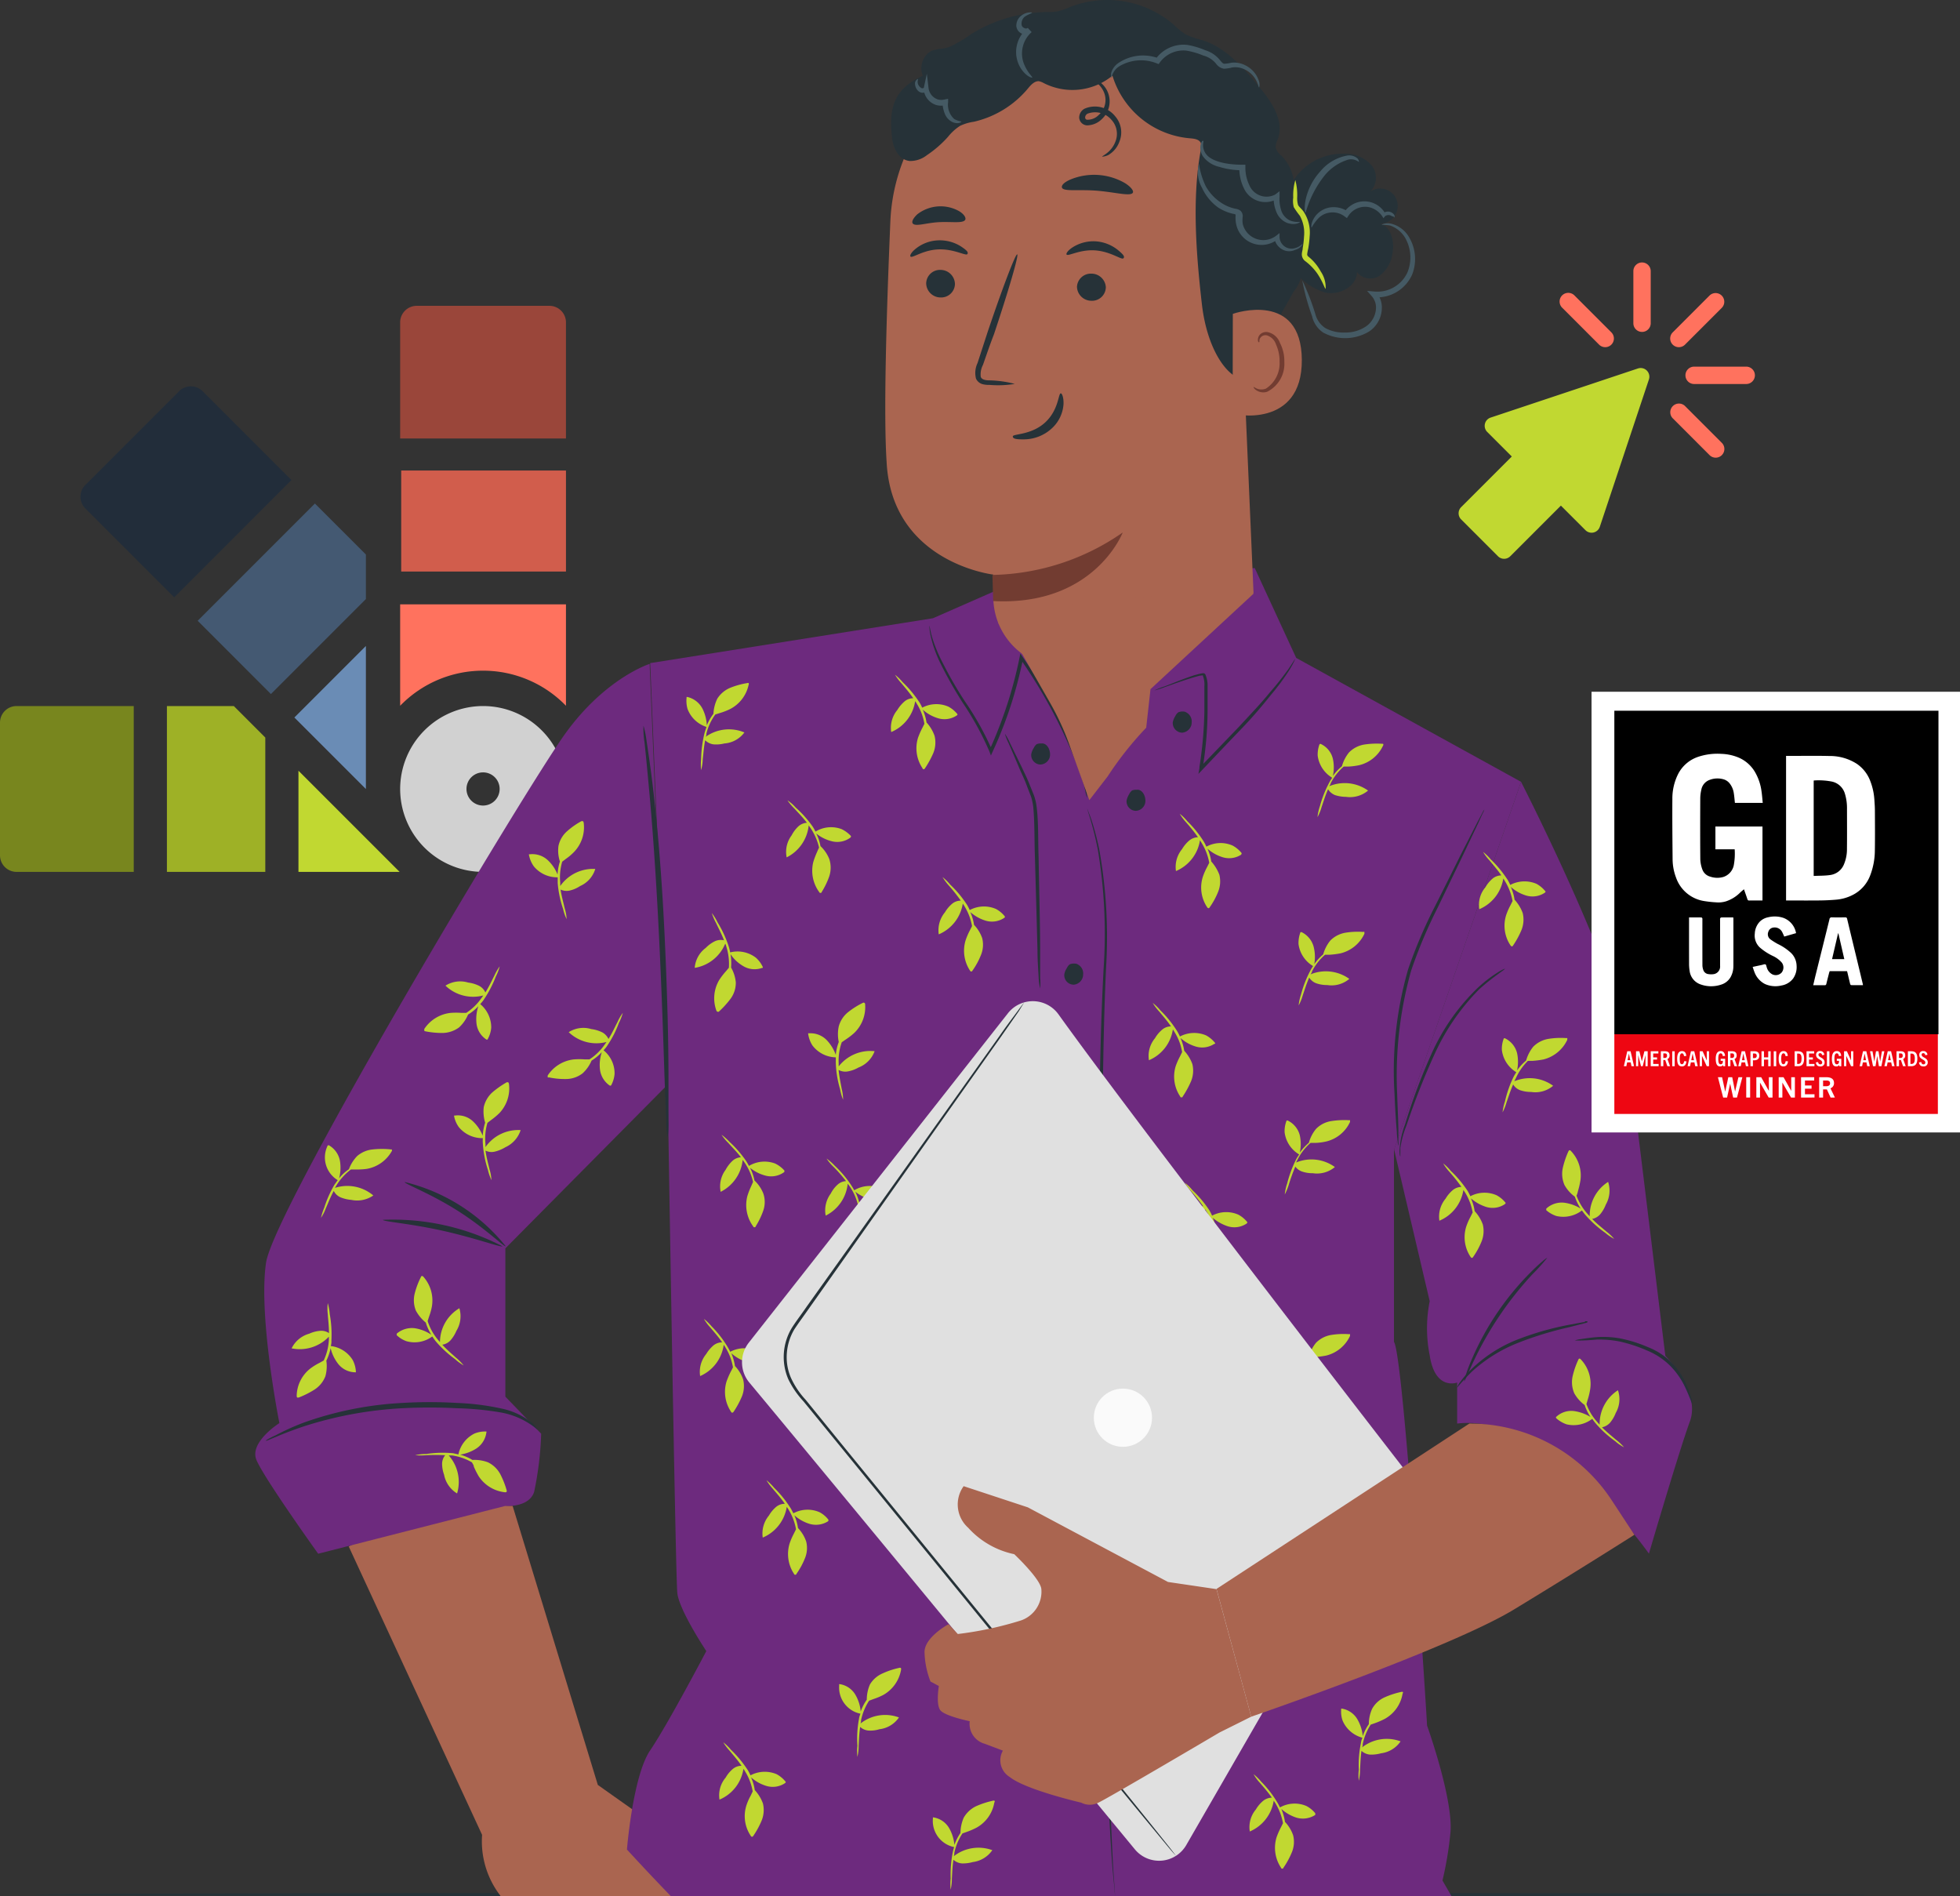 <svg height="499.174" viewBox="0 0 516 499.174" width="516" xmlns="http://www.w3.org/2000/svg" xmlns:xlink="http://www.w3.org/1999/xlink"><rect x="0" y="0" width="516" height="499.174" fill="#333333" stroke="none"/><clipPath id="a"><path d="m0 0h86v106h-86z"/></clipPath><path d="m105.622 123.855h43.378v26.587h-43.378z" fill="#d15d4c"/><path d="m43.652 270v26.7a30.4 30.4 0 0 0 -43.652 0v-26.7z" fill="#ff725e" transform="translate(105.348 -110.924)"/><path d="m4.365 0h34.922a4.363 4.363 0 0 1 4.365 4.365v30.557h-43.652v-30.557a4.363 4.363 0 0 1 4.365-4.365z" fill="#9a463a" transform="translate(105.348 80.502)"/><path d="m199.829 307.656v37.66l-18.829-18.83z" fill="#6a8cb5" transform="translate(-103.503 -137.621)"/><path d="m211.864 178.816 13.422 13.421v11.728l-25 25-19.286-19.283z" fill="#445972" transform="translate(-128.96 -46.276)"/><path d="m249.612 98.776 24.688-24.69a4.364 4.364 0 0 1 6.173 0l23.4 23.4-30.861 30.864-23.4-23.4a4.364 4.364 0 0 1 0-6.174z" fill="#222d3a" transform="translate(-227.145 28.883)"/><path d="m21.826 362a21.826 21.826 0 1 1 -21.826 21.826 21.852 21.852 0 0 1 21.826-21.826zm0 26.191a4.365 4.365 0 1 0 -4.365-4.365 4.365 4.365 0 0 0 4.365 4.365z" fill="#d1d1d1" transform="translate(105.348 -176.15)"/><path d="m177.122 447.119h-26.631v-26.631z" fill="#c1d831" transform="translate(-71.917 -217.617)"/><path d="m289.611 362 8.289 8.29v35.362h-25.9v-43.652z" fill="#9eb126" transform="translate(-228.057 -176.15)"/><path d="m395.365 362h30.848v43.652h-30.848a4.363 4.363 0 0 1 -4.365-4.365v-34.922a4.363 4.363 0 0 1 4.365-4.365z" fill="#78861e" transform="translate(-391 -176.15)"/><path d="m507.676 445.794c0 .273-108.117.474-241.45.474s-241.516-.2-241.516-.474 108.1-.474 241.516-.474 241.45.219 241.45.474z" fill="#263238" transform="translate(-15.71 52.906)"/><path d="m456.739 343.636v-.174a23.447 23.447 0 0 1 -4.817-16.018l-35.112-75.911a108.158 108.158 0 0 1 19.471-8.125 73.328 73.328 0 0 1 23.679-2.554l22.43 73.446 33.052 23.388s8.386 2.9 17.643 5.949z" fill="#aa6550" transform="translate(-325.003 155.538)"/><path d="m552.456 359.386c2.553 3.569 8.705 99.444 8.705 100.982 0 0 7.138 19.877 6.123 28.554a90.783 90.783 0 0 1 -2.06 12.245l2.409 4.179h-205.5c-6.993-7.254-11.607-12.333-11.607-12.333s1.538-19.384 6.123-26.116 14.77-26.116 14.77-26.116-7.138-10.708-7.632-15.292-2.554-133.859-2.554-133.859l-4.585-110.906 74.431-11.81 20.307-8.914 64.42-4.295 10.911 23.65 59.2 32.616-33.461 96.929z" fill="#6d2a7e" transform="translate(-185.472 -6.173)"/><path d="m368.436 175.1s32.906 64.188 29.279 79.857l8.705 71.239s9.373 9.315 6.471 17.237-10.791 34.821-10.791 34.821-25.971-37.114-50.491-34.241v-10.795s-5.8 2.234-7.225-7.167a36.3 36.3 0 0 1 0-14.248l-9.373-39.929z" fill="#6d2a7e" transform="translate(32.005 30.703)"/><path d="m371.028 172.211a21.475 21.475 0 0 0 2.9-.929c1.828-.638 4.469-1.625 7.777-2.612l1.277-.348c.377 0 1.045-.174.842 0a6.412 6.412 0 0 1 .406 2.757v6.5a105.419 105.419 0 0 1 -1.306 14.8v.319l-.261 1.48 1.016-1.074c3.627-3.8 7.051-7.429 10.243-10.737s5.8-6.442 7.951-9.141a58.6 58.6 0 0 0 4.846-6.587c.493-.812.842-1.48 1.074-1.944s.319-.7.29-.725-.58.9-1.654 2.5a77.8 77.8 0 0 1 -5.049 6.355c-2.176 2.7-4.991 5.63-8.067 8.967l-10.272 10.679.754.406v-.348a95.578 95.578 0 0 0 1.277-14.915c0-2.321 0-4.5 0-6.558a7.138 7.138 0 0 0 -.522-2.9s0-.261-.406-.464a1.507 1.507 0 0 0 -.493 0l-.726.145-1.306.348c-3.337 1.1-5.8 2.176-7.719 2.9a21.973 21.973 0 0 0 -2.873 1.132z" fill="#263238" transform="translate(-67.158 9.536)"/><path d="m383.213 168.71a2.7 2.7 0 0 1 2.176 2.9 2.728 2.728 0 0 1 -2.524 2.7 2.554 2.554 0 0 1 -2.467-2.67 4.47 4.47 0 0 1 .668-1.683 2.525 2.525 0 0 1 .812-1.016 2.9 2.9 0 0 1 2.147 0" fill="#263238" transform="translate(-71.654 18.551)"/><path d="m387.392 175.81c1.364 0 2.147 1.48 2.176 2.9a2.64 2.64 0 0 1 -2.524 2.67 2.5 2.5 0 0 1 -2.438-2.67 4.875 4.875 0 0 1 .668-1.683 2.728 2.728 0 0 1 .783-1.016 3.2 3.2 0 0 1 2.147 0" fill="#263238" transform="translate(-88.02 32.053)"/><path d="m393.037 191.57a2.67 2.67 0 0 1 2.176 2.9 2.7 2.7 0 0 1 -2.524 2.7 2.5 2.5 0 0 1 -2.437-2.67 4.033 4.033 0 0 1 .667-1.683 2.468 2.468 0 0 1 .784-1.016 3.036 3.036 0 0 1 2.147 0" fill="#263238" transform="translate(-110.06 62.026)"/><path d="m396.042 171.61c1.364 0 2.147 1.48 2.176 2.9a2.64 2.64 0 0 1 -2.524 2.67 2.5 2.5 0 0 1 -2.438-2.67 4.353 4.353 0 0 1 .667-1.683 2.728 2.728 0 0 1 .784-1.016 3.2 3.2 0 0 1 2.147 0" fill="#263238" transform="translate(-121.77 24.066)"/><path d="m431.394 206.208a2.32 2.32 0 0 0 0-.783 11.685 11.685 0 0 0 -.522-2.263 74.362 74.362 0 0 0 -2.612-8.183 125.3 125.3 0 0 0 -13.783-25.826l-.609-.871-.2 1.016c-.7 3.453-1.6 7.022-2.7 10.621a116.824 116.824 0 0 1 -5.281 13.9h.813a77.706 77.706 0 0 0 -7.254-13.029 103.046 103.046 0 0 1 -5.8-10.069 38.97 38.97 0 0 1 -2.9-7.08c-.435-1.741-.551-2.7-.638-2.7a14.767 14.767 0 0 0 .377 2.757 32.556 32.556 0 0 0 2.612 7.254 109.964 109.964 0 0 0 5.8 10.243 78 78 0 0 1 7.051 12.884l.377 1.016.435-.958a109.371 109.371 0 0 0 5.368-14.016c1.1-3.627 2-7.225 2.7-10.708l-.812.174a134.786 134.786 0 0 1 14.016 25.536c1.364 3.4 2.263 6.152 2.9 8.067a26.366 26.366 0 0 0 .667 3.018z" fill="#263238" transform="translate(-145.254 3.774)"/><path d="m403.414 237.79a14.872 14.872 0 0 0 0-2.728v-7.371c0-6.645-.261-15.031-.406-24.317-.174-4.759 0-9.257-.522-13.406a14.021 14.021 0 0 0 -.668-2.9c-.348-.929-.725-1.8-1.074-2.67-.667-1.741-1.422-3.25-2.089-4.672q-1.857-3.8-3.221-6.616a14.3 14.3 0 0 0 -1.306-2.38 14.272 14.272 0 0 0 .986 2.525c.842 1.915 1.8 4.149 2.9 6.761.609 1.422 1.364 2.9 1.973 4.643l1.016 2.612a15.3 15.3 0 0 1 .609 2.9c.377 4.033.261 8.705.435 13.348.261 9.286.493 17.672.667 24.317 0 2.9.232 5.281.319 7.37a16.132 16.132 0 0 0 .377 2.583z" fill="#263238" transform="translate(-129.578 22.392)"/><path d="m394.7 463.906s0-1.016-.145-2.9-.377-4.73-.522-8.357c-.377-7.225-.784-17.73-1.132-30.7-.754-25.942-1.277-61.808-1.538-101.562 0-19.79-.145-38.681 0-55.83s.377-32.587 1.016-45.587a130.4 130.4 0 0 0 -1.828-30.672 73.763 73.763 0 0 0 -2.147-8.067c-.668-1.8-1.045-2.728-1.045-2.728s.261.958.87 2.9a83.279 83.279 0 0 1 1.973 8.1 133.994 133.994 0 0 1 1.538 30.585c-.726 12.942-1.1 28.409-1.19 45.587s-.145 36.04 0 55.859c.261 39.609.9 75.446 1.8 101.417.406 12.971.929 23.446 1.422 30.7.2 3.627.522 6.442.7 8.328s.228 2.927.228 2.927z" fill="#263238" transform="translate(-101.162 35.267)"/><path d="m493.833 386.038s6.152.522 7.574-3.656a87.058 87.058 0 0 0 1.857-15.35l-9.431-9.75v-39.029l42.567-42.947-4.582-110.906s-11.607 3.656-22.2 18.339-76.694 125.183-78.784 139.286 3.511 42.221 3.511 42.221-7.922 4.991-6.065 9.634 16.279 24.752 16.279 24.752z" fill="#6d2a7e" transform="translate(-360.792 10.354)"/><path d="m377.69 177.61a3.714 3.714 0 0 0 -.493.813l-1.277 2.408-4.556 8.909c-1.915 3.859-4.15 8.328-6.616 13.232a125.161 125.161 0 0 0 -7.138 16.743 96.688 96.688 0 0 0 -3.569 32.761c.174 4.237.406 7.632.609 9.982 0 1.016.174 1.915.232 2.7a4.2 4.2 0 0 0 .174.958 4.994 4.994 0 0 0 0-.958v-2.728c0-2.641-.2-5.978-.319-9.953a101.8 101.8 0 0 1 3.685-32.471 128.905 128.905 0 0 1 7.022-16.656l6.442-13.35c1.712-3.6 3.134-6.616 4.295-9.025.406-.929.783-1.741 1.132-2.467a3.833 3.833 0 0 0 .377-.9z" fill="#263238" transform="translate(13.088 35.477)"/><path d="m427.88 170a22.338 22.338 0 0 0 .261 4.266c.319 2.9.7 6.906 1.132 11.607.929 9.779 1.886 23.214 2.641 38.3s1.19 28.554 1.509 38.362c.174 4.7.348 8.705.464 11.607a20.984 20.984 0 0 0 .348 4.266 26.13 26.13 0 0 0 .232-4.266v-11.604c0-9.837-.348-23.417-1.074-38.42s-1.886-28.554-3.076-38.333c-.58-4.875-1.161-8.705-1.6-11.607a24.954 24.954 0 0 0 -.837-4.178z" fill="#263238" transform="translate(-258.479 21.004)"/><path d="m442.643 211.4c-.174.435 6.558 2.9 13.87 7.516s12.362 9.692 12.71 9.373a48.837 48.837 0 0 0 -26.58-16.888z" fill="#263238" transform="translate(-336.095 99.738)"/><path d="m442.93 214.867c0 .464 7.225.958 15.873 2.9s15.438 4.469 15.612 4.062a62.68 62.68 0 0 0 -31.485-6.962z" fill="#263238" transform="translate(-342.128 106.224)"/><path d="m378.159 224.216h.377c.232 0 .29.261.261 0h-.638l-4.266.784a76.4 76.4 0 0 0 -13.754 3.975 36.765 36.765 0 0 0 -11.984 7.835 25.53 25.53 0 0 0 -2.9 3.366 4.668 4.668 0 0 0 -.754 1.422 54.934 54.934 0 0 1 3.975-4.324 39.293 39.293 0 0 1 11.9-7.458 91.01 91.01 0 0 1 13.551-4.179l4.179-1.074a6.333 6.333 0 0 0 .7-.2s.145-.29 0-.319h-.406c-.154-.089-.27.172-.241.172z" fill="#263238" transform="translate(39.055 123.746)"/><path d="m370.039 218.26a6.157 6.157 0 0 0 -1.248.929c-.783.638-1.857 1.625-3.134 2.9a73.386 73.386 0 0 0 -15.641 23.211 40.509 40.509 0 0 0 -1.509 3.975 5.628 5.628 0 0 0 -.377 1.538c.145 0 .958-2.031 2.467-5.252a90.537 90.537 0 0 1 15.525-22.953 51.542 51.542 0 0 0 3.917-4.352z" fill="#263238" transform="translate(37.338 112.784)"/><path d="m334.98 226.409a53.782 53.782 0 0 0 5.8-.261 27.6 27.6 0 0 1 6.065.522 38.652 38.652 0 0 1 7.08 2.321 18.744 18.744 0 0 1 6.152 4.034 20.314 20.314 0 0 1 3.569 4.875c1.567 3.1 2.147 5.223 2.292 5.165a4.555 4.555 0 0 0 -.29-1.509 22.268 22.268 0 0 0 -1.451-3.946 18.049 18.049 0 0 0 -9.924-9.46 36.214 36.214 0 0 0 -7.284-2.292 25.009 25.009 0 0 0 -6.239-.348c-1.77.145-3.192.377-4.179.522a6.323 6.323 0 0 0 -1.591.377z" fill="#263238" transform="translate(79.593 126.457)"/><path d="m379.688 192.05a11.607 11.607 0 0 0 -2.031 1.1 35.631 35.631 0 0 0 -4.962 3.83 55.134 55.134 0 0 0 -11.985 16.8 153.057 153.057 0 0 0 -7.283 19.3 21.7 21.7 0 0 0 -1.393 6.152 9.337 9.337 0 0 0 0 1.712 1.828 1.828 0 0 0 .174.58s0-.841 0-2.292a25.918 25.918 0 0 1 1.625-5.949 189.8 189.8 0 0 1 7.545-19.094 58.619 58.619 0 0 1 11.607-16.743c4.062-3.655 6.964-5.222 6.703-5.396z" fill="#263238" transform="translate(16.459 62.938)"/><path d="m439.733 241.535c0 .232 3.8-1.741 10.185-3.859a102.026 102.026 0 0 1 25.652-4.7 141.244 141.244 0 0 1 14.509 0 79.471 79.471 0 0 1 11.607 1.132 20.6 20.6 0 0 1 9.6 4.556 6.47 6.47 0 0 0 -2-2.205 18.6 18.6 0 0 0 -7.371-3.366 65.9 65.9 0 0 0 -11.839-1.509 121.688 121.688 0 0 0 -14.509 0 91.028 91.028 0 0 0 -25.942 5.194 63.645 63.645 0 0 0 -7.312 3.308c-1.739.782-2.638 1.333-2.58 1.449z" fill="#263238" transform="translate(-369.718 137.708)"/><g fill="#c1d831"><path d="m366.116 181.88a11.226 11.226 0 0 1 .783-1.248 7.98 7.98 0 0 1 -3.83-5.8 7.716 7.716 0 0 1 .435-2.9.319.319 0 0 1 .174-.2.261.261 0 0 1 .2 0 5.8 5.8 0 0 1 3.192 3.918 10.679 10.679 0 0 1 0 4.5 13.584 13.584 0 0 1 2.379-2.554 9.984 9.984 0 0 1 1.886-3.656 7.313 7.313 0 0 1 4.033-2.06 22 22 0 0 1 4.585-.2h.319a.406.406 0 0 1 0 .493 9.314 9.314 0 0 1 -6.239 5.136 18.231 18.231 0 0 1 -2.9.377h-1.219a14.858 14.858 0 0 0 -3.424 4.382c0 .261-.261.522-.377.784a10.591 10.591 0 0 1 10.217 1.148 7.37 7.37 0 0 1 -5.8 1.654 9.46 9.46 0 0 1 -2.9-.464 3.8 3.8 0 0 1 -1.828-1.538c-.783 1.77-1.277 3.453-1.712 4.7a12.131 12.131 0 0 1 -1.074 2.641 12.886 12.886 0 0 1 .638-2.9 29.574 29.574 0 0 1 2.467-6.21z" transform="translate(-16.166 24.097)"/><path d="m349.377 208.644a13.492 13.492 0 0 1 .755-1.277 7.98 7.98 0 0 1 -3.8-5.8 7.484 7.484 0 0 1 .435-2.9s0-.2.174-.232a.261.261 0 0 1 .2 0 5.949 5.949 0 0 1 3.192 3.917 10.823 10.823 0 0 1 0 4.527 13.8 13.8 0 0 1 2.379-2.583 9.983 9.983 0 0 1 1.886-3.656 7.312 7.312 0 0 1 4.033-2.06 20.319 20.319 0 0 1 4.585-.2h.319c.058 0 0 .319 0 .493a9.489 9.489 0 0 1 -6.235 5.127 22.637 22.637 0 0 1 -2.9.377h-1.219a15 15 0 0 0 -3.192 4.614c-.145.261-.261.493-.377.754a10.5 10.5 0 0 1 10.214 1.19 7.255 7.255 0 0 1 -5.8 1.625 8.705 8.705 0 0 1 -2.9-.464 3.6 3.6 0 0 1 -1.828-1.509c-.783 1.77-1.277 3.424-1.741 4.7a13.031 13.031 0 0 1 -1.045 2.641 13.293 13.293 0 0 1 .638-2.9 29.981 29.981 0 0 1 2.227-6.384z" transform="translate(49.062 74.869)"/><path d="m369.087 216.083c.232-.435.522-.841.783-1.248a7.921 7.921 0 0 1 -3.83-5.8 7.488 7.488 0 0 1 .435-2.9s0-.2.174-.232a.261.261 0 0 1 .2 0 5.949 5.949 0 0 1 3.192 3.917 10.823 10.823 0 0 1 0 4.527 13.816 13.816 0 0 1 2.38-2.583 9.75 9.75 0 0 1 1.886-3.656 7.11 7.11 0 0 1 4.034-2.06 22.08 22.08 0 0 1 4.585-.232h.319c.058 0 0 .319 0 .493a9.286 9.286 0 0 1 -6.239 5.107 14.973 14.973 0 0 1 -2.9.377h-1.248a14.51 14.51 0 0 0 -3.424 4.411 6.113 6.113 0 0 0 -.377.754 10.5 10.5 0 0 1 10.214 1.19 7.341 7.341 0 0 1 -5.8 1.625 8.448 8.448 0 0 1 -2.9-.464 3.656 3.656 0 0 1 -1.712-1.277 49.374 49.374 0 0 0 -1.712 4.7 14.04 14.04 0 0 1 -1.074 2.641 13.293 13.293 0 0 1 .638-2.9 30.7 30.7 0 0 1 2.379-6.384z" transform="translate(-27.842 89.048)"/><path d="m369.194 235.5a13.578 13.578 0 0 1 .784-1.277 7.922 7.922 0 0 1 -3.83-5.8 7.489 7.489 0 0 1 .435-2.9s0-.2.174-.232a.261.261 0 0 1 .2 0 5.948 5.948 0 0 1 3.192 3.917 10.823 10.823 0 0 1 0 4.527 13.812 13.812 0 0 1 2.38-2.583 9.981 9.981 0 0 1 1.886-3.656 7.312 7.312 0 0 1 4.034-2.06 20.3 20.3 0 0 1 4.585-.2h.319c.058 0 0 .319 0 .493a9.4 9.4 0 0 1 -6.239 5.136 22.154 22.154 0 0 1 -2.9.377h-1.248a15 15 0 0 0 -3.424 4.411l-.377.754a10.5 10.5 0 0 1 10.214 1.19 7.225 7.225 0 0 1 -5.8 1.625 8.444 8.444 0 0 1 -2.9-.464 3.656 3.656 0 0 1 -1.857-1.509c-.784 1.77-1.277 3.424-1.712 4.7a14.034 14.034 0 0 1 -1.074 2.641 13.3 13.3 0 0 1 .638-2.9 29.969 29.969 0 0 1 2.525-6.181z" transform="translate(-27.95 125.951)"/><path d="m367.81 199.015a13.458 13.458 0 0 1 .754-1.277 7.922 7.922 0 0 1 -3.83-5.8 8.126 8.126 0 0 1 .435-2.9s0-.2.174-.232h.2a6.007 6.007 0 0 1 3.192 3.917 10.823 10.823 0 0 1 .145 4.527 13.729 13.729 0 0 1 2.35-2.583 9.983 9.983 0 0 1 1.886-3.656 7.312 7.312 0 0 1 4.033-2.06 20.311 20.311 0 0 1 4.614-.2.406.406 0 0 1 .319 0v.493a9.4 9.4 0 0 1 -6.239 5.136 22.158 22.158 0 0 1 -2.9.377h-1.219a14.512 14.512 0 0 0 -3.453 4.411c0 .261-.232.522-.377.754a10.591 10.591 0 0 1 10.214 1.19 7.225 7.225 0 0 1 -5.8 1.625 8.53 8.53 0 0 1 -2.9-.464 3.656 3.656 0 0 1 -1.857-1.509c-.783 1.77-1.277 3.453-1.712 4.7a12.131 12.131 0 0 1 -1.074 2.641 13.291 13.291 0 0 1 .638-2.9 28.759 28.759 0 0 1 2.407-6.19z" transform="translate(-22.88 56.554)"/><path d="m418.338 183.734c.261.406.493.841.726 1.277a7.864 7.864 0 0 1 6.877-.638 8.184 8.184 0 0 1 2.437 1.8.521.521 0 0 1 0 .261l-.145.174a5.8 5.8 0 0 1 -4.962.929 10.387 10.387 0 0 1 -4.034-2.031 11.954 11.954 0 0 1 1.132 3.337 9.576 9.576 0 0 1 2.321 3.4 7.313 7.313 0 0 1 0 4.527 20.313 20.313 0 0 1 -2 4.15.243.243 0 0 1 -.232.232c-.232.029-.319 0-.435-.232a9.518 9.518 0 0 1 -1.538-7.922 21.09 21.09 0 0 1 1.016-2.67c.145-.377.319-.725.493-1.1a15.438 15.438 0 0 0 -2.234-5.136l-.493-.7a10.591 10.591 0 0 1 -5.8 8.415 7.254 7.254 0 0 1 1.306-5.8 8.7 8.7 0 0 1 1.828-2.408 3.657 3.657 0 0 1 2.206-.9c-1.161-1.509-2.409-2.757-3.308-3.743a14.513 14.513 0 0 1 -1.828-2.176 10.73 10.73 0 0 1 2.147 1.886 29.272 29.272 0 0 1 4.527 5.078z" transform="translate(-204.366 33.879)"/><path d="m424.224 214.045c.261.406.493.841.726 1.277a7.951 7.951 0 0 1 6.877-.638 7.806 7.806 0 0 1 2.438 1.828.29.29 0 0 1 0 .261v.145a5.8 5.8 0 0 1 -4.962.958 10.8 10.8 0 0 1 -4.062-2.06 13.118 13.118 0 0 1 1.161 3.337 9.576 9.576 0 0 1 2.321 3.4 6.936 6.936 0 0 1 0 4.527 20.3 20.3 0 0 1 -2 4.15.242.242 0 0 1 -.232.232c-.232.029-.319 0-.435-.232a9.518 9.518 0 0 1 -1.538-7.922 19.135 19.135 0 0 1 1.016-2.641l.493-1.132a14.512 14.512 0 0 0 -2.234-5.107l-.493-.7a10.592 10.592 0 0 1 -5.8 8.415 7.312 7.312 0 0 1 1.306-5.8 9.282 9.282 0 0 1 1.828-2.379 3.744 3.744 0 0 1 2.205-.929c-1.161-1.509-2.409-2.728-3.308-3.743a12.98 12.98 0 0 1 -1.8-2.176 14.706 14.706 0 0 1 2.111 1.884 29.278 29.278 0 0 1 4.381 5.049z" transform="translate(-227.778 91.579)"/><path d="m411.988 268.985a4.968 4.968 0 0 1 .406-1.422 7.022 7.022 0 0 1 -5.6-7.516.319.319 0 0 1 0-.261h.2a5.8 5.8 0 0 1 4.121 2.9 10.477 10.477 0 0 1 1.335 4.295 12.974 12.974 0 0 1 1.6-3.1 10.04 10.04 0 0 1 .841-4.034 7.226 7.226 0 0 1 3.337-2.9 20.982 20.982 0 0 1 4.382-1.451.406.406 0 0 1 .319 0c.174 0 .174.319.145.493a9.46 9.46 0 0 1 -4.643 6.616 17.18 17.18 0 0 1 -2.612 1.1l-1.161.435a14.971 14.971 0 0 0 -2.118 5.136 1.843 1.843 0 0 1 -.145.871 10.447 10.447 0 0 1 10.127-1.6 7.226 7.226 0 0 1 -5.136 3.1 8.067 8.067 0 0 1 -2.9.348 3.657 3.657 0 0 1 -2.176-.958c-.29 1.915-.319 3.656-.406 4.991a12.647 12.647 0 0 1 -.319 2.9 13.344 13.344 0 0 1 0-2.9 27.719 27.719 0 0 1 .403-7.043z" transform="translate(-185.857 183.528)"/><path d="m366.448 271.165a4.966 4.966 0 0 1 .406-1.422 7.864 7.864 0 0 1 -5.223-4.5 7.109 7.109 0 0 1 -.377-2.9v-.261h.2a5.8 5.8 0 0 1 4.121 2.9 10.8 10.8 0 0 1 1.364 4.324 12.181 12.181 0 0 1 1.6-3.134 9.894 9.894 0 0 1 .842-4 7.022 7.022 0 0 1 3.337-3.076 22.1 22.1 0 0 1 4.382-1.422.406.406 0 0 1 .319 0c.145 0 .145.29 0 .464a9.315 9.315 0 0 1 -4.643 6.616 20.5 20.5 0 0 1 -2.583 1.132l-1.161.406a14.887 14.887 0 0 0 -2.118 5.165 1.474 1.474 0 0 1 -.174.842 10.5 10.5 0 0 1 10.156-1.6 7.313 7.313 0 0 1 -5.136 3.134 9.58 9.58 0 0 1 -2.9.348 3.8 3.8 0 0 1 -2.263-.987c-.261 1.886-.29 3.627-.377 4.962a13.146 13.146 0 0 1 -.319 2.9 11.606 11.606 0 0 1 0-2.9 27.915 27.915 0 0 1 .551-6.993z" transform="translate(-8.17 187.674)"/><path d="m403.524 281.15a9.749 9.749 0 0 1 .377-1.393 7.022 7.022 0 0 1 -5.6-7.516s0-.232 0-.29a.261.261 0 0 1 .2 0 5.8 5.8 0 0 1 4.121 2.9 10.733 10.733 0 0 1 1.335 4.324 13.779 13.779 0 0 1 1.6-3.134 10.416 10.416 0 0 1 .842-4 7.457 7.457 0 0 1 3.337-3.076 23.408 23.408 0 0 1 4.382-1.422.494.494 0 0 1 .348 0c.145 0 .145.319 0 .493a9.344 9.344 0 0 1 -4.643 6.587 19.148 19.148 0 0 1 -2.612 1.132l-1.132.406a14.507 14.507 0 0 0 -2.147 5.165 1.726 1.726 0 0 1 -.145.841 10.563 10.563 0 0 1 10.156-1.6 7.371 7.371 0 0 1 -5.165 3.134 9.376 9.376 0 0 1 -2.9.348 3.743 3.743 0 0 1 -2.176-.958c-.29 1.886-.319 3.627-.406 4.962a13.144 13.144 0 0 1 -.319 2.9 13.352 13.352 0 0 1 0-2.9 29.651 29.651 0 0 1 .551-6.906z" transform="translate(-152.699 206.445)"/><path d="m414.66 216.35a11.35 11.35 0 0 1 .754 1.277 7.95 7.95 0 0 1 6.877-.638 7.37 7.37 0 0 1 2.409 1.828.32.32 0 0 1 .145.261h-.145a5.8 5.8 0 0 1 -4.962.958 11.259 11.259 0 0 1 -4.038-2.036 13.547 13.547 0 0 1 1.132 3.308 9.981 9.981 0 0 1 2.321 3.4 7.4 7.4 0 0 1 0 4.556 22.483 22.483 0 0 1 -2 4.12.243.243 0 0 1 -.232.232c-.232.029-.319 0-.435-.232a9.4 9.4 0 0 1 -1.538-7.922 14.507 14.507 0 0 1 1.016-2.641c.145-.377.319-.754.493-1.132a15.09 15.09 0 0 0 -2.234-5.107l-.522-.7a10.533 10.533 0 0 1 -5.8 8.415 7.428 7.428 0 0 1 1.335-5.8 8.155 8.155 0 0 1 1.828-2.379 3.482 3.482 0 0 1 2.205-.9 37.442 37.442 0 0 0 -3.308-3.772 12.443 12.443 0 0 1 -1.828-2.176 13.867 13.867 0 0 1 2.147 1.886 28.154 28.154 0 0 1 4.382 5.194z" transform="translate(-190.531 95.687)"/><path d="m416.456 210.976v-1.451a7.893 7.893 0 0 1 -6.152-3.134 7.606 7.606 0 0 1 -1.1-2.9.348.348 0 0 1 0-.29.233.233 0 0 1 .2 0 5.949 5.949 0 0 1 4.7 1.828 10.97 10.97 0 0 1 2.35 3.859 12.419 12.419 0 0 1 .784-3.4 9.868 9.868 0 0 1 0-4.121 7.2 7.2 0 0 1 2.5-3.772 21.392 21.392 0 0 1 3.888-2.437.407.407 0 0 1 .319 0 .436.436 0 0 1 .232.435 9.431 9.431 0 0 1 -2.9 7.545 18.926 18.926 0 0 1 -2.234 1.712l-1.016.7a14.336 14.336 0 0 0 -.812 5.513v.842a10.591 10.591 0 0 1 9.46-4 7.284 7.284 0 0 1 -4.237 4.295 8.706 8.706 0 0 1 -2.9 1.045 3.686 3.686 0 0 1 -2.35-.406c.2 1.915.58 3.627.813 4.933a12.1 12.1 0 0 1 .377 2.9 12.158 12.158 0 0 1 -.783-2.728 27.394 27.394 0 0 1 -1.139-6.968z" transform="translate(-196.419 68.794)"/><path d="m352.366 225.531c-.319-.377-.609-.784-.9-1.161a8.009 8.009 0 0 1 -6.732 1.451 7.718 7.718 0 0 1 -2.641-1.509.377.377 0 0 1 0-.261s0 0 0-.174a5.978 5.978 0 0 1 4.788-1.538 11.086 11.086 0 0 1 4.266 1.538 13.558 13.558 0 0 1 -1.538-3.134 9.546 9.546 0 0 1 -2.728-3.076 7.342 7.342 0 0 1 -.435-4.527 23.221 23.221 0 0 1 1.48-4.353.9.9 0 0 1 .2-.261.435.435 0 0 1 .464.2 9.315 9.315 0 0 1 2.5 7.661 21.205 21.205 0 0 1 -.668 2.9 4.7 4.7 0 0 1 -.377 1.19 15.062 15.062 0 0 0 2.9 4.788l.58.638a10.475 10.475 0 0 1 4.846-9.054 7.4 7.4 0 0 1 -.609 5.978 9.14 9.14 0 0 1 -1.509 2.583 3.8 3.8 0 0 1 -2.089 1.19c1.335 1.364 2.728 2.438 3.743 3.308a13.669 13.669 0 0 1 2.06 1.944 12.445 12.445 0 0 1 -2.35-1.6 29.822 29.822 0 0 1 -5.253-4.73z" transform="translate(64.993 94.255)"/><path d="m351.612 244.424c-.319-.377-.609-.783-.87-1.161a8.038 8.038 0 0 1 -6.761 1.451 7.861 7.861 0 0 1 -2.611-1.509s-.174-.145-.174-.232a.262.262 0 0 1 0-.174 5.8 5.8 0 0 1 4.817-1.567 11.432 11.432 0 0 1 4.266 1.538 12.482 12.482 0 0 1 -1.538-3.134 9.9 9.9 0 0 1 -2.727-3.076 7.341 7.341 0 0 1 -.435-4.527 21.5 21.5 0 0 1 1.509-4.353.435.435 0 0 1 .2-.261.426.426 0 0 1 .435.2 9.315 9.315 0 0 1 2.5 7.661 17.416 17.416 0 0 1 -.667 2.9l-.348 1.19a14.044 14.044 0 0 0 2.9 4.788 6.06 6.06 0 0 0 .58.638 10.475 10.475 0 0 1 4.817-9.054 7.284 7.284 0 0 1 -.58 5.978 9.113 9.113 0 0 1 -1.538 2.611 3.946 3.946 0 0 1 -2.087 1.169c1.364 1.364 2.728 2.437 3.743 3.308a13.67 13.67 0 0 1 2.06 1.944 11.209 11.209 0 0 1 -2.321-1.6 28.837 28.837 0 0 1 -5.17-4.728z" transform="translate(68.445 130.205)"/><path d="m385.845 202.695a13.848 13.848 0 0 1 .667 1.306 8.038 8.038 0 0 1 6.906-.29 7.834 7.834 0 0 1 2.321 1.944s.145.174 0 .261a.348.348 0 0 1 -.145 0 5.8 5.8 0 0 1 -4.991.7 10.474 10.474 0 0 1 -3.947-2.234 13.112 13.112 0 0 1 .987 3.366 10.417 10.417 0 0 1 2.147 3.511 7.37 7.37 0 0 1 -.348 4.527 24.788 24.788 0 0 1 -2.205 4.033s0 .2-.261.2-.319 0-.406-.261a9.373 9.373 0 0 1 -1.161-7.98 18.9 18.9 0 0 1 1.161-2.612l.522-1.074a14.249 14.249 0 0 0 -1.973-5.223 6.186 6.186 0 0 0 -.464-.725 10.475 10.475 0 0 1 -6.3 8.1 7.284 7.284 0 0 1 1.6-5.8 8.471 8.471 0 0 1 1.973-2.321 3.569 3.569 0 0 1 2.234-.783c-1.1-1.6-2.263-2.9-3.1-3.917a13.757 13.757 0 0 1 -1.712-2.263 12.514 12.514 0 0 1 2.031 1.973 29.57 29.57 0 0 1 4.469 5.571z" transform="translate(-75.881 68.834)"/><path d="m382.915 218.811a13.835 13.835 0 0 1 .667 1.306 7.951 7.951 0 0 1 6.906-.261 7.749 7.749 0 0 1 2.321 1.915s.145.174 0 .261 0 0-.145.174a5.8 5.8 0 0 1 -4.991.7 11.868 11.868 0 0 1 -3.947-2.234 12.481 12.481 0 0 1 .987 3.366 9.806 9.806 0 0 1 2.147 3.511 7.168 7.168 0 0 1 -.348 4.527 20.313 20.313 0 0 1 -2.205 4.033.243.243 0 0 1 -.232.232c-.232.029-.319 0-.435-.261a9.431 9.431 0 0 1 -1.132-8.009 17 17 0 0 1 1.132-2.583l.551-1.1a15 15 0 0 0 -1.973-5.223c-.145-.261-.319-.464-.464-.725a10.534 10.534 0 0 1 -6.326 8.125 7.371 7.371 0 0 1 1.625-5.8 8.7 8.7 0 0 1 1.947-2.302 3.772 3.772 0 0 1 2.234-.813 45.328 45.328 0 0 0 -3.1-3.888 14.511 14.511 0 0 1 -1.712-2.292 12.092 12.092 0 0 1 2.031 2 29.25 29.25 0 0 1 4.469 5.339z" transform="translate(-64.478 99.871)"/><path d="m383.29 185.36a11.067 11.067 0 0 1 .667 1.306 7.835 7.835 0 0 1 6.906-.29 7.749 7.749 0 0 1 2.321 1.915s.145.174 0 .29 0 0 0 .145a5.8 5.8 0 0 1 -4.991.7 10.709 10.709 0 0 1 -3.946-2.234 12.48 12.48 0 0 1 .987 3.366 11.025 11.025 0 0 1 2.147 3.511 7.341 7.341 0 0 1 -.348 4.527 19.439 19.439 0 0 1 -2.206 4.034.435.435 0 0 1 -.232.232.464.464 0 0 1 -.435-.261 9.315 9.315 0 0 1 -1.132-8.009 17.007 17.007 0 0 1 1.132-2.583l.551-1.1a14.769 14.769 0 0 0 -2-5.223l-.435-.725a10.534 10.534 0 0 1 -6.326 8.125 7.37 7.37 0 0 1 1.625-5.8 8.705 8.705 0 0 1 1.944-2.292 3.773 3.773 0 0 1 2.234-.813 45.358 45.358 0 0 0 -3.105-3.888 14.5 14.5 0 0 1 -1.712-2.292 12.094 12.094 0 0 1 2.031 2 28.609 28.609 0 0 1 4.323 5.359z" transform="translate(-66.362 36.199)"/><path d="m404.912 191.13a13.861 13.861 0 0 1 .667 1.306 7.951 7.951 0 0 1 6.906-.29 7.428 7.428 0 0 1 2.321 1.944.232.232 0 0 1 0 .261.349.349 0 0 1 -.145.145 5.8 5.8 0 0 1 -4.991.7 10.938 10.938 0 0 1 -3.946-2.234 12.478 12.478 0 0 1 .987 3.366 9.69 9.69 0 0 1 2.147 3.482 7.139 7.139 0 0 1 -.348 4.527 19.449 19.449 0 0 1 -2.205 4.034.436.436 0 0 1 -.232.232.382.382 0 0 1 -.435-.261 9.459 9.459 0 0 1 -1.132-7.98 17.411 17.411 0 0 1 1.132-2.612l.551-1.1a14.887 14.887 0 0 0 -1.973-5.194c-.145-.261-.319-.493-.464-.725a10.562 10.562 0 0 1 -6.326 8.1 7.4 7.4 0 0 1 1.625-5.8 8.7 8.7 0 0 1 1.944-2.292 3.569 3.569 0 0 1 2.234-.783 46.28 46.28 0 0 0 -3.1-3.917 14.507 14.507 0 0 1 -1.712-2.292 13.762 13.762 0 0 1 2.031 2 28.616 28.616 0 0 1 4.464 5.383z" transform="translate(-150.285 47.116)"/><path d="m420.806 245.85c.261.435.464.871.7 1.306a7.864 7.864 0 0 1 6.877-.29 7.107 7.107 0 0 1 2.321 1.944.231.231 0 0 1 0 .261v.145a5.978 5.978 0 0 1 -5.02.7 10.59 10.59 0 0 1 -3.917-2.234 13.5 13.5 0 0 1 .958 3.366 9.576 9.576 0 0 1 2.147 3.511 7.051 7.051 0 0 1 -.348 4.5 19.444 19.444 0 0 1 -2.205 4.034.243.243 0 0 1 -.232.232c-.232.029-.319 0-.435-.261a9.46 9.46 0 0 1 -1.132-7.98 17.415 17.415 0 0 1 1.132-2.612c.174-.348.348-.725.551-1.1a14.891 14.891 0 0 0 -1.973-5.194c-.145-.261-.319-.493-.464-.725a10.562 10.562 0 0 1 -6.326 8.1 7.4 7.4 0 0 1 1.625-5.8 8.7 8.7 0 0 1 1.935-2.31 3.568 3.568 0 0 1 2.263-.783c-1.1-1.6-2.292-2.9-3.134-3.917a14.505 14.505 0 0 1 -1.712-2.292 13.761 13.761 0 0 1 2.031 2 29.574 29.574 0 0 1 4.358 5.399z" transform="translate(-212.637 151.181)"/><path d="m426.39 231.181a14.262 14.262 0 0 1 .7 1.306 7.98 7.98 0 0 1 6.877-.29 7.6 7.6 0 0 1 2.35 1.944.29.29 0 0 1 0 .261 5.978 5.978 0 0 1 -5.02.7 10.592 10.592 0 0 1 -3.917-2.234 13.842 13.842 0 0 1 .958 3.366 9.575 9.575 0 0 1 2.147 3.511 7.255 7.255 0 0 1 -.319 4.5 23.9 23.9 0 0 1 -2.205 4.063.717.717 0 0 1 -.261.2.339.339 0 0 1 -.406-.261 9.373 9.373 0 0 1 -1.161-7.98 22.907 22.907 0 0 1 1.132-2.611c.2-.348.377-.726.551-1.074a14.247 14.247 0 0 0 -1.973-5.223c-.145-.261-.319-.493-.464-.725a10.475 10.475 0 0 1 -6.21 8.241 7.37 7.37 0 0 1 1.6-5.8 9.257 9.257 0 0 1 1.944-2.292 3.628 3.628 0 0 1 2.263-.784c-1.1-1.6-2.292-2.9-3.134-3.917a12.432 12.432 0 0 1 -1.683-2.263 14.106 14.106 0 0 1 2.031 1.973 28.4 28.4 0 0 1 4.208 5.4z" transform="translate(-234.849 123.339)"/><path d="m452.5 239.747 1.422.319a7.921 7.921 0 0 1 4.208-5.484 7.254 7.254 0 0 1 2.9-.551h.261a.233.233 0 0 1 0 .2 5.978 5.978 0 0 1 -2.67 4.295 11.348 11.348 0 0 1 -4.237 1.6 12.681 12.681 0 0 1 3.221 1.393 10.185 10.185 0 0 1 4.062.609 7.282 7.282 0 0 1 3.279 3.134 22.478 22.478 0 0 1 1.683 4.266.724.724 0 0 1 0 .348.493.493 0 0 1 -.493.145 9.46 9.46 0 0 1 -6.877-4.208 22.887 22.887 0 0 1 -1.277-2.525c0-.377-.319-.754-.493-1.132a14.509 14.509 0 0 0 -5.281-1.828h-.841a10.534 10.534 0 0 1 2.205 10.011 7.342 7.342 0 0 1 -3.424-4.933 8.7 8.7 0 0 1 -.523-2.9 3.626 3.626 0 0 1 .813-2.234 47.371 47.371 0 0 0 -4.991 0 16.569 16.569 0 0 1 -2.9 0 12.8 12.8 0 0 1 2.9-.319 29.48 29.48 0 0 1 7.053-.206z" transform="translate(-333.238 142.775)"/><path d="m456.7 237.051c-.319-.406-.581-.812-.871-1.219a7.835 7.835 0 0 1 -6.79 1.248 7.082 7.082 0 0 1 -2.554-1.567.261.261 0 0 1 0-.261v-.174a6.122 6.122 0 0 1 4.875-1.393 10.8 10.8 0 0 1 4.208 1.683 13.9 13.9 0 0 1 -1.451-3.192 10.505 10.505 0 0 1 -2.612-3.163 7.312 7.312 0 0 1 -.29-4.527 20.744 20.744 0 0 1 1.625-4.295.319.319 0 0 1 .2-.261.448.448 0 0 1 .464.2 9.4 9.4 0 0 1 2.234 7.748 15.227 15.227 0 0 1 -.755 2.728l-.377 1.161a14.5 14.5 0 0 0 2.67 4.875l.581.667a10.418 10.418 0 0 1 5.107-8.908 7.37 7.37 0 0 1 -.783 5.949 9.257 9.257 0 0 1 -1.6 2.554 3.685 3.685 0 0 1 -2.118 1.1c1.306 1.422 2.641 2.525 3.627 3.424a13.755 13.755 0 0 1 2 2.031 13.12 13.12 0 0 1 -2.292-1.683 29.02 29.02 0 0 1 -5.098-4.725z" transform="translate(-342.026 115.96)"/><path d="m456.493 218.472.871-1.219a6.993 6.993 0 0 1 -2.7-8.966.2.2 0 0 1 .2-.2.261.261 0 0 1 .2 0 5.978 5.978 0 0 1 2.9 4.15 10.825 10.825 0 0 1 -.232 4.527 12.186 12.186 0 0 1 2.583-2.379 9.839 9.839 0 0 1 2.185-3.485 7.371 7.371 0 0 1 4.178-1.741 22.318 22.318 0 0 1 4.614 0h.29a.435.435 0 0 1 0 .493 9.431 9.431 0 0 1 -6.616 4.643 18.481 18.481 0 0 1 -2.9.145h-1.219a15.031 15.031 0 0 0 -3.772 4.121l-.435.725a10.621 10.621 0 0 1 10.1 2 7.457 7.457 0 0 1 -5.8 1.161 9.4 9.4 0 0 1 -2.9-.7 3.627 3.627 0 0 1 -1.712-1.654c-.928 1.683-1.538 3.337-2.089 4.556a11.165 11.165 0 0 1 -1.277 2.525 16.4 16.4 0 0 1 .87-2.7 29.023 29.023 0 0 1 2.67-6.007z" transform="translate(-368.459 93.392)"/><path d="m466.706 232.227a4.152 4.152 0 0 1 -.174 1.451 7.835 7.835 0 0 1 5.8 3.714 7.6 7.6 0 0 1 .812 2.9v.29h-.2a5.8 5.8 0 0 1 -4.5-2.263 10.679 10.679 0 0 1 -1.944-4.091 13.811 13.811 0 0 1 -1.132 3.308 9.837 9.837 0 0 1 -.261 4.121 7.341 7.341 0 0 1 -2.9 3.511 23.774 23.774 0 0 1 -4.121 2.06h-.348c-.116 0-.174-.29-.174-.464a9.344 9.344 0 0 1 3.627-7.2 15.772 15.772 0 0 1 2.408-1.48l1.074-.609a14.507 14.507 0 0 0 1.364-5.4v-.871a10.562 10.562 0 0 1 -9.808 3.076 7.342 7.342 0 0 1 4.643-3.859 8.413 8.413 0 0 1 2.9-.754 3.512 3.512 0 0 1 2.292.609c0-1.915-.232-3.656-.319-4.991a12.057 12.057 0 0 1 0-2.9 14.8 14.8 0 0 1 .522 2.9 29.892 29.892 0 0 1 .435 6.935z" transform="translate(-379.455 120.639)"/><path d="m447.651 204.765a12.114 12.114 0 0 1 -.929 1.132 7.806 7.806 0 0 1 2.9 6.21 7.546 7.546 0 0 1 -.842 2.9.29.29 0 0 1 -.2.2h-.2a6.007 6.007 0 0 1 -2.612-4.324 10.763 10.763 0 0 1 .493-4.5 13.262 13.262 0 0 1 -2.7 2.234 9.6 9.6 0 0 1 -2.38 3.366 7.225 7.225 0 0 1 -4.266 1.48 20.318 20.318 0 0 1 -4.585-.435.435.435 0 0 1 -.319 0v-.493a9.488 9.488 0 0 1 6.877-4.237 18.6 18.6 0 0 1 2.9 0h1.219a14.509 14.509 0 0 0 4-3.888l.493-.7a10.533 10.533 0 0 1 -9.953-2.583 7.167 7.167 0 0 1 5.949-.813 9.082 9.082 0 0 1 2.9.871 3.919 3.919 0 0 1 1.625 1.741c1.016-1.625 1.712-3.221 2.351-4.411a12.076 12.076 0 0 1 1.422-2.467 14.506 14.506 0 0 1 -1.045 2.67 27.483 27.483 0 0 1 -3.105 6.036z" transform="translate(-287.826 70.565)"/><path d="m458.846 200.632a12.065 12.065 0 0 1 -.929 1.132 7.98 7.98 0 0 1 2.9 6.21 7.313 7.313 0 0 1 -.87 2.9.29.29 0 0 1 -.174.232.261.261 0 0 1 -.2 0 5.8 5.8 0 0 1 -2.641-4.295 10.765 10.765 0 0 1 .494-4.5 12.193 12.193 0 0 1 -2.7 2.205 9.92 9.92 0 0 1 -2.35 3.366 7.516 7.516 0 0 1 -4.295 1.48 22.113 22.113 0 0 1 -4.585-.435s-.232 0-.29-.145a1.4 1.4 0 0 1 0-.493 9.547 9.547 0 0 1 6.906-4.208 18.219 18.219 0 0 1 2.9 0h1.219a14.508 14.508 0 0 0 4-3.888c.2-.232.319-.464.493-.7a10.533 10.533 0 0 1 -9.953-2.583 7.226 7.226 0 0 1 5.978-.812 8.908 8.908 0 0 1 2.9.871 3.626 3.626 0 0 1 1.625 1.741c1.016-1.625 1.741-3.221 2.351-4.411a13.989 13.989 0 0 1 1.422-2.467 12.98 12.98 0 0 1 -1.016 2.67 30.21 30.21 0 0 1 -3.192 6.123z" transform="translate(-331.493 62.539)"/><path d="m448.856 218.542a8.487 8.487 0 0 1 0-1.48 7.98 7.98 0 0 1 -6.326-2.9 7.167 7.167 0 0 1 -1.219-2.757.348.348 0 0 1 0-.29h.2a5.8 5.8 0 0 1 4.788 1.567 10.678 10.678 0 0 1 2.524 3.743 13.1 13.1 0 0 1 .639-3.424 10.3 10.3 0 0 1 -.377-4.092 7.429 7.429 0 0 1 2.292-3.917 24.432 24.432 0 0 1 3.772-2.641h.319c.116 0 .232.261.261.435a9.432 9.432 0 0 1 -2.5 7.661 18.613 18.613 0 0 1 -2.176 1.828l-.987.754a14.3 14.3 0 0 0 -.522 5.542v.842a10.533 10.533 0 0 1 9.257-4.469 7.428 7.428 0 0 1 -4 4.5 9.838 9.838 0 0 1 -2.9 1.19 3.628 3.628 0 0 1 -2.351-.29c.261 1.915.755 3.6 1.045 4.875a12.187 12.187 0 0 1 .522 2.9 13.7 13.7 0 0 1 -.929-2.7 28.065 28.065 0 0 1 -1.332-6.877z" transform="translate(-321.735 82.527)"/><path d="m442.09 194.939v-1.48a7.951 7.951 0 0 1 -6.3-2.9 7.546 7.546 0 0 1 -1.248-2.9.261.261 0 0 1 0-.261.2.2 0 0 1 .174 0 5.949 5.949 0 0 1 4.817 1.6 10.677 10.677 0 0 1 2.525 3.743 13.352 13.352 0 0 1 .609-3.453 9.342 9.342 0 0 1 -.377-4.091 7.079 7.079 0 0 1 2.292-3.889 20.014 20.014 0 0 1 3.772-2.641h.319c.116 0 .232.261.261.435a9.344 9.344 0 0 1 -2.524 7.661 14.314 14.314 0 0 1 -2.147 1.828l-.987.754a14.51 14.51 0 0 0 -.522 5.542v.87a10.533 10.533 0 0 1 9.228-4.5 7.2 7.2 0 0 1 -4 4.5 8.3 8.3 0 0 1 -2.757 1.19 3.743 3.743 0 0 1 -2.38-.261c.29 1.886.783 3.569 1.074 4.875a11.86 11.86 0 0 1 .522 2.9 11.616 11.616 0 0 1 -.929-2.67 27.9 27.9 0 0 1 -1.422-6.848z" transform="translate(-295.265 37.474)"/><path d="m376.538 272.568c.261.435.464.871.7 1.306a7.864 7.864 0 0 1 6.935-.377 7.516 7.516 0 0 1 2.35 1.915v.435a5.978 5.978 0 0 1 -5.02.7 11.085 11.085 0 0 1 -3.917-2.264 14.04 14.04 0 0 1 .958 3.4 9.808 9.808 0 0 1 2.147 3.511 7.168 7.168 0 0 1 -.348 4.527 21.042 21.042 0 0 1 -2.205 4.033.243.243 0 0 1 -.232.232c-.232.029-.319 0-.435-.29a9.43 9.43 0 0 1 -1.132-7.98 20.478 20.478 0 0 1 1.132-2.583l.551-1.1a15 15 0 0 0 -1.973-5.223c-.145-.261-.319-.464-.464-.725a10.563 10.563 0 0 1 -6.3 8.125 7.225 7.225 0 0 1 1.6-5.8 8.7 8.7 0 0 1 1.944-2.292 3.773 3.773 0 0 1 2.263-.813c-1.1-1.567-2.292-2.9-3.134-3.888a11.439 11.439 0 0 1 -1.683-2.292 13.55 13.55 0 0 1 2.031 2 28.088 28.088 0 0 1 4.236 5.455z" transform="translate(-40.256 201.883)"/><path d="m424.805 269.619a13.843 13.843 0 0 1 .667 1.306 8.039 8.039 0 0 1 6.906-.29 7.836 7.836 0 0 1 2.321 1.944s.145.174 0 .261l-.145.145a5.8 5.8 0 0 1 -4.991.7 10.705 10.705 0 0 1 -3.946-2.234 13.123 13.123 0 0 1 .987 3.366 10.419 10.419 0 0 1 2.147 3.511 7.372 7.372 0 0 1 -.348 4.527 22.759 22.759 0 0 1 -2.205 4.034s-.145.2-.261.2a.366.366 0 0 1 -.406-.261 9.256 9.256 0 0 1 -1.132-7.98 14.5 14.5 0 0 1 1.132-2.583l.522-1.1a14.508 14.508 0 0 0 -1.973-5.223 6.158 6.158 0 0 0 -.464-.725 10.476 10.476 0 0 1 -6.3 8.1 7.2 7.2 0 0 1 1.625-5.8 8.388 8.388 0 0 1 1.944-2.321 3.569 3.569 0 0 1 2.234-.784c-1.1-1.6-2.263-2.9-3.1-3.917a13.754 13.754 0 0 1 -1.712-2.263 12.5 12.5 0 0 1 2.031 1.973 30.608 30.608 0 0 1 4.467 5.414z" transform="translate(-227.896 196.387)"/><path d="m425.406 179.1.464-1.393a7.864 7.864 0 0 1 -4.991-4.73 7.547 7.547 0 0 1 -.261-2.9s0-.2 0-.261h.2a6.006 6.006 0 0 1 4 3.1 10.882 10.882 0 0 1 1.132 4.382 13.758 13.758 0 0 1 1.741-3.047 10.333 10.333 0 0 1 1.016-3.975 7.341 7.341 0 0 1 3.482-2.9 20.927 20.927 0 0 1 4.44-1.219.406.406 0 0 1 .319 0 .493.493 0 0 1 0 .493 9.344 9.344 0 0 1 -4.933 6.384 17.093 17.093 0 0 1 -2.641 1.016l-1.19.377a14.509 14.509 0 0 0 -2.351 5.049 1.3 1.3 0 0 1 -.2.841 10.534 10.534 0 0 1 10.214-1.161 7.2 7.2 0 0 1 -5.281 2.9 8.707 8.707 0 0 1 -2.9.232 3.888 3.888 0 0 1 -2.147-1.074c-.377 1.886-.464 3.627-.638 4.962a11.926 11.926 0 0 1 -.435 2.9 14.7 14.7 0 0 1 0-2.9 31.916 31.916 0 0 1 .958-7.08z" transform="translate(-239.871 13.642)"/><path d="m428.3 195.937a14.527 14.527 0 0 1 .348 1.422 7.922 7.922 0 0 1 6.761 1.393 7.4 7.4 0 0 1 1.8 2.408.348.348 0 0 1 0 .29h-.174a5.8 5.8 0 0 1 -5.02-.522 10.157 10.157 0 0 1 -3.279-3.1 14.68 14.68 0 0 1 .145 3.511 9.691 9.691 0 0 1 1.248 3.917 7.109 7.109 0 0 1 -1.393 4.324 24.484 24.484 0 0 1 -3.1 3.4.551.551 0 0 1 -.29 0c-.174 0-.29-.2-.348-.348a9.43 9.43 0 0 1 .783-8.038 18.768 18.768 0 0 1 1.741-2.263l.783-.929a15.029 15.029 0 0 0 -.667-5.542 3.44 3.44 0 0 0 -.29-.812 10.5 10.5 0 0 1 -8.038 6.384 7.226 7.226 0 0 1 2.9-5.252 8.7 8.7 0 0 1 2.437-1.77 3.744 3.744 0 0 1 2.38-.232c-.7-1.8-1.538-3.337-2.089-4.527a15.542 15.542 0 0 1 -1.131-2.651 13.722 13.722 0 0 1 1.509 2.437 29.573 29.573 0 0 1 2.989 6.5z" transform="translate(-236.415 53.334)"/><path d="m409.221 172.751a13.842 13.842 0 0 1 .667 1.306 7.951 7.951 0 0 1 6.906-.261 7.749 7.749 0 0 1 2.321 1.915s.145.174 0 .261a.348.348 0 0 1 -.145.145 5.8 5.8 0 0 1 -4.991.7 10.473 10.473 0 0 1 -3.947-2.234 13.112 13.112 0 0 1 .987 3.366 10.156 10.156 0 0 1 2.118 3.511 7.341 7.341 0 0 1 -.319 4.527 24.788 24.788 0 0 1 -2.206 4.034.522.522 0 0 1 -.261.232.339.339 0 0 1 -.406-.29 9.373 9.373 0 0 1 -1.161-7.98 20.471 20.471 0 0 1 1.132-2.583l.551-1.1a14.507 14.507 0 0 0 -1.973-5.223 6.179 6.179 0 0 0 -.464-.725 10.5 10.5 0 0 1 -6.3 8.125 7.342 7.342 0 0 1 1.6-5.8 9.43 9.43 0 0 1 1.973-2.321 3.656 3.656 0 0 1 2.234-.784c-1.1-1.567-2.263-2.9-3.1-3.917a13.754 13.754 0 0 1 -1.712-2.263 12.511 12.511 0 0 1 2.031 1.973 30.612 30.612 0 0 1 4.465 5.386z" transform="translate(-167.102 12.218)"/><path d="m355.875 188.85a13.821 13.821 0 0 1 .668 1.306 8.038 8.038 0 0 1 6.906-.29 7.833 7.833 0 0 1 2.322 1.944s.145.174 0 .261l-.145.145a5.8 5.8 0 0 1 -4.991.7 10.708 10.708 0 0 1 -3.946-2.234 13.118 13.118 0 0 1 .987 3.366 10.42 10.42 0 0 1 2.147 3.511 7.37 7.37 0 0 1 -.348 4.527 22.76 22.76 0 0 1 -2.206 4.034.58.58 0 0 1 -.232.232.571.571 0 0 1 -.435-.29 9.256 9.256 0 0 1 -1.132-7.98 17.005 17.005 0 0 1 1.132-2.583l.551-1.1a15.12 15.12 0 0 0 -2-5.223l-.435-.726a10.562 10.562 0 0 1 -6.326 8.1 7.2 7.2 0 0 1 1.625-5.8 8.7 8.7 0 0 1 1.944-2.321 3.744 3.744 0 0 1 2.234-.783c-1.1-1.6-2.263-2.9-3.1-3.917a13.754 13.754 0 0 1 -1.712-2.263 12.5 12.5 0 0 1 2.031 1.973 30.614 30.614 0 0 1 4.461 5.411z" transform="translate(41.055 42.779)"/><path d="m359.485 217.051a13.849 13.849 0 0 1 .667 1.306 7.951 7.951 0 0 1 6.906-.261 7.745 7.745 0 0 1 2.321 1.915s.145.174 0 .261 0 0-.145.174a5.8 5.8 0 0 1 -4.991.7 11.605 11.605 0 0 1 -3.946-2.234 12.476 12.476 0 0 1 .987 3.366 10.243 10.243 0 0 1 2.147 3.511 7.371 7.371 0 0 1 -.348 4.527 20.318 20.318 0 0 1 -2.205 4.034.58.58 0 0 1 -.232.232.464.464 0 0 1 -.435-.261 9.315 9.315 0 0 1 -1.132-8.009 17.017 17.017 0 0 1 1.132-2.583l.551-1.1a15 15 0 0 0 -1.973-5.223c-.174-.261-.319-.464-.464-.725a10.534 10.534 0 0 1 -6.325 8.119 7.371 7.371 0 0 1 1.625-5.8 8.7 8.7 0 0 1 1.944-2.292 3.772 3.772 0 0 1 2.234-.813 45.343 45.343 0 0 0 -3.103-3.895 14.5 14.5 0 0 1 -1.712-2.292 12.094 12.094 0 0 1 2.032 2 29.254 29.254 0 0 1 4.469 5.339z" transform="translate(26.941 96.524)"/></g><path d="m444.519 198.491c21.357 29.8 90.826 119.467 90.826 119.467l-57.194 99.154a8.27 8.27 0 0 1 -13.552 1.132c-21.879-26.522-84.558-102.549-101.563-122.949a8.357 8.357 0 0 1 0-10.5l68.135-86.595a8.328 8.328 0 0 1 13.348.29z" fill="#e0e0e0" transform="translate(-165.837 68.54)"/><ellipse cx="295.629" cy="373.178" fill="#fafafa" rx="7.661" ry="7.661"/><path d="m445.132 195.11s-.609.754-1.712 2.263-2.9 3.83-4.817 6.616l-17.411 24.433-25.884 36.33-7.487 10.5c-1.248 1.828-2.583 3.54-3.83 5.484a14.815 14.815 0 0 0 -.958 13.551 23.616 23.616 0 0 0 3.975 5.8l9.083 11.114 62.766 76.868c8.009 9.721 14.509 17.643 19.123 23.214l5.223 6.3c1.19 1.422 1.886 2.147 1.886 2.147s-.58-.783-1.741-2.263l-5.107-6.384-18.891-23.411-62.678-76.81-9.054-11.143a21.88 21.88 0 0 1 -3.888-5.8 13.67 13.67 0 0 1 -1.073-6.529 14.217 14.217 0 0 1 1.973-6.239c1.19-1.8 2.554-3.627 3.8-5.426l7.429-10.5 25.741-36.454 17.411-24.607 4.672-6.7c.926-1.512 1.449-2.354 1.449-2.354z" fill="#263238" transform="translate(-175.503 68.758)"/><path d="m451.868 266.093-12.768-1.886-36.91-19.646-16.89-5.571a8.212 8.212 0 0 0 1.19 10.94 22.519 22.519 0 0 0 12.129 6.964s6.935 6.529 7.138 9.2a8.009 8.009 0 0 1 -5.368 8.241 92.027 92.027 0 0 1 -16.627 3.569l-2.437-2.583s-6.326 3.4-6.326 7.342a23.01 23.01 0 0 0 1.567 7.748l2.205 1.19s-.812 4.788.377 6.355 7.748 2.9 7.748 2.9a5.456 5.456 0 0 0 3.975 5.949l4.759 1.8a5.136 5.136 0 0 0 1.8 6.935c4.149 3.366 18.833 6.761 18.833 6.761a4.9 4.9 0 0 0 4.5 0c2.641-1.219 31.92-18.484 31.92-18.484l8.328-4.15z" fill="#aa6550" transform="translate(-131.604 152.208)"/><path d="m406.807 233.31-66.567 43.527 9.141 33.632s52.232-17.933 69.15-28.205 31.717-19.674 31.717-19.674l-5.978-9.112a44.687 44.687 0 0 0 -37.346-20.167z" fill="#aa6550" transform="translate(-19.975 141.406)"/><path d="m376.127 155.316a49.5 49.5 0 0 1 47.618-47.386h2.555c27.712.551 42.743 24.4 41.409 52.232l4.033 93.06-60.938 15.9a18.542 18.542 0 0 1 -7.574-14.509v-6.326s-26.754-3.1-28.089-29.656c-.841-12.766-.03-39.288.986-63.315z" fill="#aa6550" transform="translate(-141.726 -97.04)"/><path d="m386.66 163.652a61.924 61.924 0 0 0 34.3-11.172s-7.458 19.442-34.1 18.049z" fill="#723c31" transform="translate(-125.389 -12.315)"/><path d="m401.88 132.231a3.8 3.8 0 0 0 3.8 3.685 3.627 3.627 0 0 0 3.772-3.569 3.8 3.8 0 0 0 -3.8-3.685 3.627 3.627 0 0 0 -3.772 3.569z" fill="#263238" transform="translate(-158.048 -57.618)"/><path d="m400.8 130.253c.493.493 3.279-1.741 7.371-1.886s7.167 1.77 7.574 1.248-.29-1.1-1.625-2a10.417 10.417 0 0 0 -6.094-1.625 10.011 10.011 0 0 0 -5.8 2.147c-1.285 1.013-1.692 1.913-1.426 2.116z" fill="#263238" transform="translate(-161.084 -62.72)"/><path d="m388.19 132.455a3.8 3.8 0 0 0 3.8 3.685 3.627 3.627 0 0 0 3.8-3.569 3.8 3.8 0 0 0 -3.8-3.569 3.656 3.656 0 0 0 -3.8 3.453z" fill="#263238" transform="translate(-104.662 -56.971)"/><path d="m386.588 129.566c.435.522 3.482-1.393 7.545-1.1s6.906 2.554 7.4 2.089-.174-1.132-1.422-2.176a10.419 10.419 0 0 0 -5.8-2.292 10.185 10.185 0 0 0 -6.035 1.509c-1.398.868-1.892 1.738-1.688 1.97z" fill="#263238" transform="translate(-105.787 -62.556)"/><path d="m406.583 161.347a28.38 28.38 0 0 0 -6.674-.929c-1.074 0-2.06-.232-2.264-.958a5.34 5.34 0 0 1 .58-3.1c.9-2.554 1.8-5.252 2.9-8.067 3.83-11.462 6.587-20.893 6.123-21.038s-3.946 9.025-7.806 20.487l-2.641 8.125a6.036 6.036 0 0 0 -.406 4.092 2.67 2.67 0 0 0 1.8 1.48 6.618 6.618 0 0 0 1.77.174 26.754 26.754 0 0 0 6.616-.261z" fill="#263238" transform="translate(-139.45 -60.298)"/><path d="m385.756 123.414c.435 1.1 4.5.406 9.315.812s8.705 1.538 9.344.522c.261-.493-.464-1.509-2.06-2.525a16.279 16.279 0 0 0 -14.219-1.016c-1.887.785-2.583 1.627-2.38 2.207z" fill="#263238" transform="translate(-106.174 -74.017)"/><path d="m401.039 127.412c.754.9 3.54-.174 6.906-.348s6.3.377 6.906-.609c.261-.493-.2-1.393-1.509-2.234a9.982 9.982 0 0 0 -11.114.783c-1.16 1.102-1.509 1.973-1.189 2.408z" fill="#263238" transform="translate(-160.747 -68.585)"/><path d="m404.65 139.861c-.667 0-.522 4.411-4.179 7.719s-8.415 2.9-8.444 3.6 1.1.812 3.1.783a10.853 10.853 0 0 0 7.022-2.757 9.489 9.489 0 0 0 3.221-6.442c.093-1.858-.43-2.964-.72-2.903z" fill="#263238" transform="translate(-125.388 -36.317)"/><path d="m378.707 124.121a5.339 5.339 0 0 1 1.8-6.268c1.19-.871 3.8-.754 5.165-1.306a35.024 35.024 0 0 0 5.8-3.4 38.594 38.594 0 0 1 19.616-5.8 14.163 14.163 0 0 0 3.337-.232 20.544 20.544 0 0 0 3.163-1.132 26.842 26.842 0 0 1 27.1 4.614 18.021 18.021 0 0 0 3.308 2.67 23.217 23.217 0 0 0 4.411 1.509c6.036 1.944 10.5 6.993 14.509 11.839 3.453 4.063 7.109 9.257 5.252 14.248a4.5 4.5 0 0 0 -.551 2.176 4.178 4.178 0 0 0 1.538 2.147 11.607 11.607 0 0 1 1.625 14.19 4.411 4.411 0 0 1 2.234 6.007 5.312 5.312 0 0 0 -.928 1.915 4.032 4.032 0 0 0 1.015 2.438 9.547 9.547 0 0 1 -.725 11.172l-4.324 7.632-8.879 15.583c-4.643-.784-9.634-8.357-10.969-19.761-1.48-12.826-2.67-27.741-.348-40.451a3.163 3.163 0 0 0 0-2.205c-.522-.929-1.828-1.045-2.9-1.132a23.388 23.388 0 0 1 -20.313-16.482 16.627 16.627 0 0 1 -18.107 1.944 4.467 4.467 0 0 0 -1.306-.493c-1.132 0-2 .929-2.728 1.8a26.116 26.116 0 0 1 -14.335 8.879 12.8 12.8 0 0 0 -3.627 1.074 13.288 13.288 0 0 0 -3.192 2.9 29.249 29.249 0 0 1 -5.542 4.817 7.051 7.051 0 0 1 -4.556 1.538c-2.9-.319-4.382-3.424-4.643-6.21-.722-6.993-.112-12.477 8.1-16.22z" fill="#263238" transform="translate(-135.774 -104.177)"/><path d="m365.621 135.187a15.437 15.437 0 0 1 15.815-17.062 9.2 9.2 0 0 1 7.022 2.9 5.223 5.223 0 0 1 -.2 7.08 4.614 4.614 0 1 1 2.611 8.415c2.9.812 3.83 4.817 3.221 7.864a8.706 8.706 0 0 1 -3.308 5.8 4.411 4.411 0 0 1 -6.036-.929c0 3.8-4.614 6.21-8.328 5.426a17.062 17.062 0 0 1 -8.967-6.645 2.9 2.9 0 0 0 -1.219-.987 7.43 7.43 0 0 0 -1.8 0c-1.712-.2-2.5-2.292-2.641-4.033a21.386 21.386 0 0 1 3.8-14.161" fill="#263238" transform="translate(-27.51 -77.665)"/><path d="m368.861 120.51a14.5 14.5 0 0 0 -.551 4.614 6.5 6.5 0 0 0 .145 2.525 23.959 23.959 0 0 0 1.6 2.263 9.372 9.372 0 0 1 1.1 5.455 25.742 25.742 0 0 1 -.348 3.047c0 .493-.2.929-.232 1.567a2.235 2.235 0 0 0 .842 1.828 14.509 14.509 0 0 1 3.25 3.337c1.538 2.292 1.944 4.033 2.176 3.975a7.4 7.4 0 0 0 -1.277-4.527 12.969 12.969 0 0 0 -3.279-3.946.725.725 0 0 1 -.29-.725 12.081 12.081 0 0 1 .261-1.364 28.532 28.532 0 0 0 .377-3.25 9.983 9.983 0 0 0 -1.451-6.268c-.551-.9-1.393-1.48-1.6-1.973a6.385 6.385 0 0 1 -.232-2.06 15.205 15.205 0 0 0 -.491-4.498z" fill="#c1d831" transform="translate(-27.848 -73.115)"/><path d="m396.811 138.283a5.542 5.542 0 0 1 -2.728-.406 4.527 4.527 0 0 1 -2.06-2.205 9.634 9.634 0 0 1 -.58-4.034v-1.422l-1.132.871a4.9 4.9 0 0 1 -6.79-2.379 10.534 10.534 0 0 1 -1.074-4.73v-.725h-.725c-4.092 0-7.951-.812-9.489-2.641a3.859 3.859 0 0 1 -.929-2.583c0-.667.232-1.016 0-1.074s-.406.232-.638.987a4 4 0 0 0 .7 3.221 7.371 7.371 0 0 0 4.179 2.641 20.311 20.311 0 0 0 6.036.9l-.725-.725a11.839 11.839 0 0 0 1.19 5.455 6.21 6.21 0 0 0 8.909 2.728l-1.074-.551a9.808 9.808 0 0 0 .929 4.527 5.107 5.107 0 0 0 2.728 2.467c2.262.695 3.389-.264 3.273-.322z" fill="#455a64" transform="translate(-54.58 -79.89)"/><path d="m413.246 119.486a2.9 2.9 0 0 0 -.145-1.915 6.935 6.935 0 0 0 -3.511-3.917 6.384 6.384 0 0 0 -3.714-.667 10.01 10.01 0 0 1 -1.77.261c-.377 0-.725-.377-1.161-.929a7.951 7.951 0 0 0 -3.917-2.641 20.922 20.922 0 0 0 -4.73-1.393 9 9 0 0 0 -8.357 3.8l.841-.261a11.607 11.607 0 0 0 -10.708 1.306 4.759 4.759 0 0 0 -1.828 2.67c0 .754 0 1.161.145 1.132a4.5 4.5 0 0 1 2.176-3.1 11.143 11.143 0 0 1 9.692-.7l.522.2.319-.435a7.661 7.661 0 0 1 7.022-3.1 20.311 20.311 0 0 1 4.382 1.277 6.558 6.558 0 0 1 3.366 2.118 3.134 3.134 0 0 0 2.118 1.364 10.273 10.273 0 0 0 2.089-.319 5.456 5.456 0 0 1 3.076.377 6.645 6.645 0 0 1 3.395 3.192c.495 1.012.552 1.68.698 1.68z" fill="#455a64" transform="translate(-81.751 -96.466)"/><path d="m399.043 105.33a3.788 3.788 0 0 0 -2.67.725 3.308 3.308 0 0 0 -1.451 2.9 2.409 2.409 0 0 0 3.946 1.567l-.987-1.074a8.067 8.067 0 0 0 -1.683 10.737c1.306 1.915 2.728 2.409 2.9 2.263s-.957-.987-1.857-2.9a7.516 7.516 0 0 1 .232-7.284 7.4 7.4 0 0 1 1.48-1.77l-1.016-1.1a.841.841 0 0 1 -.958 0 1.015 1.015 0 0 1 -.667-.813 2.408 2.408 0 0 1 .783-2.118c.962-.668 2.035-.929 1.948-1.133z" fill="#455a64" transform="translate(-127.354 -102.043)"/><path d="m397.872 140.107a4.283 4.283 0 0 1 -2 1.132 3.134 3.134 0 0 1 -2.408-.29 3.221 3.221 0 0 1 -1.6-2.525v-1.161l-.929.725a5.57 5.57 0 0 1 -8.763-3.134 7.111 7.111 0 0 1 0-1.973 1.944 1.944 0 0 0 -.638-1.538 2.9 2.9 0 0 0 -1.306-.493 10.417 10.417 0 0 1 -3.453-1.393 12.39 12.39 0 0 1 -4.382-4.614 20.317 20.317 0 0 1 -1.741-5.8 8.212 8.212 0 0 0 .783 6.268 13 13 0 0 0 4.266 5.223 12.185 12.185 0 0 0 3.917 1.654 1.77 1.77 0 0 1 .667.2v.377a8.416 8.416 0 0 0 .2 2.35 6.819 6.819 0 0 0 10.969 3.714l-.987-.435a4.15 4.15 0 0 0 2.38 3.308 3.686 3.686 0 0 0 3.076 0c1.777-.521 2.036-1.595 1.949-1.595z" fill="#455a64" transform="translate(-55.002 -75.911)"/><path d="m383.894 126.731a.94.94 0 0 0 -.29-.987 2.031 2.031 0 0 0 -2.9 0h.813a6.326 6.326 0 0 0 -9.547-1.886 6.063 6.063 0 0 0 -1.364 1.509l1.074-.2a6.645 6.645 0 0 0 -4.933-1.1 6.123 6.123 0 0 0 -3.482 2c-1.48 1.8-1.335 3.308-1.19 3.279a11.5 11.5 0 0 1 1.915-2.583 5.136 5.136 0 0 1 2.9-1.364 5.194 5.194 0 0 1 3.83.987l.638.464.435-.667a5.511 5.511 0 0 1 1.045-1.132 5.223 5.223 0 0 1 4.585-1.016 5.8 5.8 0 0 1 3.163 2.234l.406.609.406-.522a1.451 1.451 0 0 1 1.8 0c.696.085.696.404.696.375z" fill="#455a64" transform="translate(-16.765 -69.442)"/><path d="m379.521 120.035a1.754 1.754 0 0 0 -.377-.929 3.337 3.337 0 0 0 -2.583-.812 11.927 11.927 0 0 0 -7.254 4.208 16.135 16.135 0 0 0 -3.83 7.371c-.435 2.118-.232 3.453 0 3.453a27.712 27.712 0 0 1 5.02-9.808 12.914 12.914 0 0 1 6.239-4.15 3.453 3.453 0 0 1 2.786.667z" fill="#455a64" transform="translate(-21.736 -77.37)"/><path d="m402.051 112.234a1.3 1.3 0 0 0 -.754 1.364 2.611 2.611 0 0 0 .783 1.741 1.741 1.741 0 0 0 2.728-.29l-1.248-.232a4.759 4.759 0 0 0 3.279 4.266 4.614 4.614 0 0 0 2.583 0l-.9-.7a8.416 8.416 0 0 0 .7 3.221 4.092 4.092 0 0 0 1.915 1.973c1.509.667 2.467 0 2.35-.145a5.736 5.736 0 0 1 -1.886-.667 5.078 5.078 0 0 1 -1.6-4.44v-.871l-.9.174a3.511 3.511 0 0 1 -1.8 0 3.627 3.627 0 0 1 -2.438-2.9l-.464-3.859-.783 3.627c0 .174-.522.319-.842 0a2.031 2.031 0 0 1 -.725-1.016c-.201-.724.118-1.13.002-1.246z" fill="#455a64" transform="translate(-160.396 -91.449)"/><path d="m435.118 157.6 6.882 1.248-27.132 25.129-1.132 10.156a89.028 89.028 0 0 0 -10.156 12.826l-4.817 6.239-5.078-14.1a69.884 69.884 0 0 0 -5.31-11.607l-7.341-12.855-6.244-8.036 1.886-3.221z" fill="#aa6550" transform="translate(-111.981 -2.578)"/><path d="m360.134 139.461a58.6 58.6 0 0 0 2.583 9.431 7.051 7.051 0 0 0 2.9 4.295 12.188 12.188 0 0 0 12.1-.261 7.486 7.486 0 0 0 3.366-6.268 5.8 5.8 0 0 0 -1.48-4l-.638 1.248a10.127 10.127 0 0 0 10.1-5.978 11.2 11.2 0 0 0 -.667-9.576 7.573 7.573 0 0 0 -5.049-3.859c-1.567-.232-2.35.319-2.292.348a13.2 13.2 0 0 1 2.176.174 7.4 7.4 0 0 1 4.295 3.83 10.388 10.388 0 0 1 .29 8.531 8.705 8.705 0 0 1 -8.705 5.02l-1.915-.174 1.277 1.451a4.526 4.526 0 0 1 1.074 2.9 6.123 6.123 0 0 1 -2.7 5.049 9.663 9.663 0 0 1 -5.513 1.567 9.982 9.982 0 0 1 -5.107-1.161 6.209 6.209 0 0 1 -2.612-3.569 64.371 64.371 0 0 0 -3.482-9z" fill="#455a64" transform="translate(-17.293 -65.66)"/><path d="m392.861 131.818a4.276 4.276 0 0 0 1.6-.435 6.617 6.617 0 0 0 2.9-3.453 6.442 6.442 0 0 0 -1.074-6.732 6.819 6.819 0 0 0 -8.1-2 2.67 2.67 0 0 0 -1.387 2.402 2.176 2.176 0 0 0 2.031 1.973 5.63 5.63 0 0 0 4-1.712 6.326 6.326 0 0 0 1.654-6.616 6.21 6.21 0 0 0 -2.9-3.482c-.987-.493-1.625-.464-1.625-.406s.522.319 1.306.9a6.094 6.094 0 0 1 2.292 3.308 5.252 5.252 0 0 1 -1.625 5.281 4.121 4.121 0 0 1 -2.9 1.248.576.576 0 0 1 -.667-.58 1.161 1.161 0 0 1 .634-1.014 5.63 5.63 0 0 1 6.3 1.625 5.426 5.426 0 0 1 1.132 5.455 6.907 6.907 0 0 1 -2.351 3.308c-.727.582-1.281.812-1.22.93z" fill="#263238" transform="translate(-102.687 -90.575)"/><path d="m370.447 133.35c.464-.2 18.049-6.094 18.165 12.1s-18.165 14.51-18.194 14.05.029-26.15.029-26.15z" fill="#aa6550" transform="translate(-45.887 -50.728)"/><path d="m372.009 148.737a8.781 8.781 0 0 0 .871.464 3.221 3.221 0 0 0 2.35 0 7.893 7.893 0 0 0 3.6-7.051 10.478 10.478 0 0 0 -.929-4.556 3.656 3.656 0 0 0 -2.408-2.409 1.654 1.654 0 0 0 -1.857.871c-.232.522 0 .9-.2.929s-.406-.319-.261-1.074a2.03 2.03 0 0 1 .7-1.132 2.379 2.379 0 0 1 1.77-.464 4.411 4.411 0 0 1 3.308 2.9 10.215 10.215 0 0 1 1.132 4.933 8.212 8.212 0 0 1 -4.556 7.893 3.337 3.337 0 0 1 -2.9-.464c-.591-.405-.678-.811-.62-.84z" fill="#723c31" transform="translate(-41.965 -46.905)"/><path d="m195.957 231.9 13.333-13.331 6.463 6.463a2.283 2.283 0 0 0 3.783-.893l12.928-38.781a2.284 2.284 0 0 0 -2.89-2.89l-38.781 12.928a2.283 2.283 0 0 0 -.893 3.783l6.463 6.463-13.332 13.328a2.284 2.284 0 0 0 0 3.231l9.694 9.694a2.284 2.284 0 0 0 3.232.005z" fill="#c1d831" transform="translate(201.638 -85.478)"/><path d="m182.285 18.281a2.284 2.284 0 0 0 2.285-2.281v-13.715a2.285 2.285 0 0 0 -4.57 0v13.715a2.284 2.284 0 0 0 2.285 2.281z" fill="#ff725e" transform="translate(250.008 69.087)"/><path d="m56.62 66.317 9.7-9.7a2.285 2.285 0 0 0 -3.231-3.231l-9.7 9.7a2.285 2.285 0 0 0 3.231 3.232z" fill="#ff725e" transform="translate(386.982 24.399)"/><path d="m66.317 257.231a2.284 2.284 0 0 0 0-3.231l-9.7-9.7a2.285 2.285 0 0 0 -3.231 3.231l9.7 9.7a2.284 2.284 0 0 0 3.231 0z" fill="#ff725e" transform="translate(386.982 -137.431)"/><path d="m257.23 66.318a2.284 2.284 0 0 0 0-3.231l-9.7-9.7a2.285 2.285 0 1 0 -3.231 3.231l9.7 9.7a2.284 2.284 0 0 0 3.231 0z" fill="#ff725e" transform="translate(166.985 24.398)"/><path d="m2.285 184.57h13.715a2.285 2.285 0 0 0 0-4.57h-13.715a2.285 2.285 0 0 0 0 4.57z" fill="#ff725e" transform="translate(443.719 -83.491)"/><path d="m419 182.087h97v116h-97z" fill="#fff"/><g transform="translate(425 187.087)"><path d="m0 85.152h85.175v20.981h-85.175z" fill="#ee0612"/><g fill="#fff"><path d="m50.374 1736.1-.208-1.009h-.943l-.2 1.009h-.658l.894-3.938h.872l.916 3.938zm-1.037-1.585h.713l-.35-1.715h-.016z" transform="translate(-45.858 -1642.532)"/><path d="m112.857 1736.1v-2.9h-.011l-.708 2.9h-.461l-.724-2.9h-.011v2.9h-.57v-3.938h.883l.642 2.644h.011l.669-2.644h.861v3.938z" transform="translate(-104.661 -1642.532)"/><path d="m185.1 1736.1v-3.938h2.013v.592h-1.36v1.026h1.015v.57h-1.015v1.157h1.432v.592z" transform="translate(-175.524 -1642.532)"/></g><g clip-path="url(#a)"><g fill="#fff"><path d="m238.334 1736.1-.565-1.624h-.5v1.624h-.653v-3.938h1.042c.845 0 1.251.324 1.251 1.092a.958.958 0 0 1 -.554.96l.686 1.887zm-.691-2.178a.535.535 0 0 0 .6-.609c0-.554-.313-.587-.609-.587h-.368v1.2z" transform="translate(-224.373 -1642.532)"/><path d="m0 0h.653v3.938h-.653z" transform="translate(15.239 89.634)"/><path d="m322.069 1733.916c-.121.878-.488 1.333-1.207 1.333-.943 0-1.251-.768-1.251-2.035 0-1.135.329-2 1.262-2 .757 0 1.059.472 1.157 1.273l-.6.055c-.082-.5-.252-.746-.543-.746-.4 0-.609.422-.609 1.421 0 1.092.181 1.459.6 1.459.313 0 .5-.28.581-.817z" transform="translate(-303.073 -1641.627)"/><path d="m374.518 1736.1-.208-1.009h-.943l-.2 1.009h-.658l.894-3.938h.872l.916 3.938zm-1.037-1.585h.713l-.351-1.717h-.016z" transform="translate(-353.229 -1642.532)"/><path d="m436.363 1736.1-1.256-2.721h-.007v2.721h-.581v-3.938h.752l1.081 2.392h.011v-2.392h.592v3.938z" transform="translate(-412.03 -1642.532)"/><path d="m517.868 1735.2v-.318h-.011a.917.917 0 0 1 -.784.368c-.757 0-1.152-.576-1.152-2.024 0-1.163.351-2.013 1.294-2.013.773 0 1.07.51 1.168 1.262l-.6.055c-.082-.472-.252-.73-.565-.73-.417 0-.631.406-.631 1.426s.165 1.459.642 1.459c.373 0 .57-.3.57-.719 0-.06 0-.132-.005-.2h-.576v-.526h1.179v1.958z" transform="translate(-489.224 -1641.627)"/><path d="m579.647 1736.1-.565-1.624h-.5v1.624h-.653v-3.938h1.042c.845 0 1.251.324 1.251 1.092a.958.958 0 0 1 -.554.96l.686 1.887zm-.691-2.178a.535.535 0 0 0 .6-.609c0-.554-.313-.587-.609-.587h-.367v1.2z" transform="translate(-548.024 -1642.532)"/><path d="m632.517 1736.1-.208-1.009h-.943l-.2 1.009h-.666l.894-3.938h.872l.916 3.938zm-1.037-1.585h.713l-.351-1.717h-.016z" transform="translate(-597.877 -1642.532)"/><path d="m692.514 1736.1v-3.938h1.009c.867 0 1.311.362 1.311 1.174 0 .79-.455 1.2-1.311 1.2h-.357v1.563zm1.037-2.139a.556.556 0 0 0 .614-.625c0-.422-.219-.581-.6-.581h-.395v1.207z" transform="translate(-656.679 -1642.532)"/><path d="m750.465 1736.1v-1.744h-1.119v1.744h-.653v-3.938h.653v1.607h1.119v-1.607h.642v3.938z" transform="translate(-709.951 -1642.532)"/><path d="m0 0h.653v3.938h-.653z" transform="translate(41.962 89.634)"/><path d="m838.492 1733.916c-.121.878-.488 1.333-1.207 1.333-.944 0-1.251-.768-1.251-2.035 0-1.135.329-2 1.262-2 .757 0 1.059.472 1.157 1.273l-.6.055c-.082-.5-.252-.746-.543-.746-.4 0-.609.422-.609 1.421 0 1.092.181 1.459.6 1.459.313 0 .5-.28.581-.817z" transform="translate(-792.773 -1641.627)"/><path d="m917.23 1736.1v-3.938h.905c1.086 0 1.585.548 1.585 1.925 0 1.295-.439 2.013-1.6 2.013zm.943-.6c.62 0 .883-.439.883-1.4 0-1-.291-1.328-.867-1.328h-.3v2.732z" transform="translate(-869.766 -1642.532)"/><path d="m977.755 1736.1v-3.938h2.013v.592h-1.36v1.026h1.015v.57h-1.015v1.157h1.432v.592z" transform="translate(-927.16 -1642.532)"/><path d="m1026.6 1732.3c-.082-.335-.225-.543-.532-.543a.394.394 0 0 0 -.444.406c0 .823 1.613.724 1.613 2.013a1.024 1.024 0 0 1 -1.152 1.07c-.7 0-1.031-.34-1.157-1.048l.6-.1c.077.4.225.6.576.6a.448.448 0 0 0 .5-.472c0-.867-1.6-.762-1.6-2.024a.95.95 0 0 1 1.053-.993 1.031 1.031 0 0 1 1.1.982z" transform="translate(-971.886 -1641.627)"/><path d="m0 0h.653v3.938h-.653z" transform="translate(55.966 89.634)"/><path d="m1108.6 1735.2v-.318h-.011a.917.917 0 0 1 -.784.368c-.757 0-1.152-.576-1.152-2.024 0-1.163.351-2.013 1.294-2.013.774 0 1.07.51 1.168 1.262l-.6.055c-.082-.472-.252-.73-.565-.73-.417 0-.631.406-.631 1.426s.165 1.459.642 1.459c.373 0 .57-.3.57-.719 0-.06 0-.132-.005-.2h-.576v-.526h1.179v1.958z" transform="translate(-1049.382 -1641.627)"/><path d="m1170.505 1736.1-1.256-2.721h-.011v2.721h-.581v-3.938h.751l1.081 2.392h.011v-2.392h.592v3.938z" transform="translate(-1108.182 -1642.532)"/><path d="m1249.744 1736.1-.208-1.009h-.943l-.2 1.009h-.658l.894-3.938h.872l.916 3.938zm-1.037-1.585h.713l-.351-1.717h-.016z" transform="translate(-1183.165 -1642.532)"/><path d="m1303.174 1736.1-.45-2.682h-.011l-.428 2.682h-.658l-.79-3.938h.653l.461 2.7h.011l.45-2.7h.642l.444 2.693h.011l.461-2.693h.642l-.784 3.938z" transform="translate(-1233.523 -1642.532)"/><path d="m1375.671 1736.1-.208-1.009h-.944l-.2 1.009h-.658l.894-3.938h.872l.916 3.938zm-1.037-1.585h.713l-.347-1.715h-.016z" transform="translate(-1302.575 -1642.532)"/><path d="m1437.386 1736.1-.565-1.624h-.5v1.624h-.653v-3.938h1.042c.845 0 1.251.324 1.251 1.092a.958.958 0 0 1 -.554.96l.686 1.887zm-.691-2.178a.535.535 0 0 0 .6-.609c0-.554-.313-.587-.609-.587h-.368v1.2z" transform="translate(-1361.378 -1642.532)"/><path d="m1493.543 1736.1v-3.938h.905c1.086 0 1.585.548 1.585 1.925 0 1.295-.439 2.013-1.6 2.013zm.943-.6c.62 0 .883-.439.883-1.4 0-1-.291-1.328-.867-1.328h-.3v2.732z" transform="translate(-1416.257 -1642.532)"/><path d="m1551.4 1732.3c-.082-.335-.225-.543-.532-.543a.394.394 0 0 0 -.444.406c0 .823 1.613.724 1.613 2.013a1.024 1.024 0 0 1 -1.152 1.07c-.7 0-1.031-.34-1.157-1.048l.6-.1c.077.4.225.6.576.6a.448.448 0 0 0 .5-.472c0-.867-1.6-.762-1.6-2.024a.95.95 0 0 1 1.053-.993 1.031 1.031 0 0 1 1.1.982z" transform="translate(-1469.529 -1641.627)"/><path d="m530.876 1869.437-.782-3.621h-.015l-.8 3.621h-1.036l-1.378-5.35h1.1l.812 3.785h.015l.812-3.785h1.028l.745 3.748h.015l.872-3.748h1.036l-1.416 5.35z" transform="translate(-499.596 -1767.626)"/><path d="m0 0h1.028v5.35h-1.028z" transform="translate(34.722 96.461)"/><path d="m725.657 1869.437-2.265-3.912h-.015v3.912h-.969v-5.35h1.274l2.012 3.577h.015v-3.577h.961v5.35z" transform="translate(-685.026 -1767.626)"/><path d="m839.417 1869.437-2.265-3.912h-.015v3.912h-.969v-5.35h1.274l2.012 3.577h.015v-3.577h.961v5.35z" transform="translate(-792.899 -1767.626)"/><path d="m949.927 1869.437v-5.35h3.457v.864h-2.429v1.311h1.736v.835h-1.736v1.475h2.511v.864z" transform="translate(-900.771 -1767.626)"/><path d="m1045.088 1869.437-.976-2.146h-1v2.146h-1.028v-5.35h1.826c1.416 0 2.079.522 2.079 1.542a1.4 1.4 0 0 1 -.932 1.378l1.17 2.429zm-1.17-2.98c.387 0 1.036-.074 1.036-.76 0-.663-.536-.745-.984-.745h-.857v1.505z" transform="translate(-988.16 -1767.626)"/><path d="m873.66 229.338h.476c3.653 0 7.308-.063 10.96.021a13.064 13.064 0 0 1 7.217 2.077 9.549 9.549 0 0 1 3.566 4.652 16.251 16.251 0 0 1 1.029 4.773c.059.927.133 1.856.138 2.784.016 3.472.046 6.945-.007 10.416a18.556 18.556 0 0 1 -1.234 6.75 9.5 9.5 0 0 1 -4.629 5.137 11.651 11.651 0 0 1 -4.21 1.218c-1.45.126-2.908.2-4.364.215-2.8.033-5.606.009-8.408.009h-.534zm7.268 31.6c1.481-.073 2.923-.033 4.33-.241a4.558 4.558 0 0 0 3.643-2.836 10.153 10.153 0 0 0 .782-4.052c.039-3.5.018-7 .011-10.5a13.051 13.051 0 0 0 -.5-3.858 4.579 4.579 0 0 0 -3.389-3.34 18.178 18.178 0 0 0 -4.8-.307c-.021 0-.042.033-.078.063z" transform="translate(-828.451 -217.449)"/><path d="m318.678 231.866h-7.328c-.092-.838-.151-1.653-.276-2.458a5.4 5.4 0 0 0 -1.155-2.723 3.2 3.2 0 0 0 -1.7-1.06 5.783 5.783 0 0 0 -3.633.235 3.377 3.377 0 0 0 -2.078 2.541 10.59 10.59 0 0 0 -.279 2.26c-.023 5.354-.036 10.708.011 16.061a8.418 8.418 0 0 0 .524 2.625 3.025 3.025 0 0 0 2.1 1.931 5.727 5.727 0 0 0 3.469.073 4.1 4.1 0 0 0 2.72-3.081 16.765 16.765 0 0 0 .233-4.194h-5.068v-6h12.387v19.482h-.727c-.92 0-1.841-.013-2.76.008-.293.007-.4-.093-.491-.364-.291-.894-.617-1.777-.9-2.595-.314.27-.645.534-.953.822a9.427 9.427 0 0 1 -3.82 2.368 6.782 6.782 0 0 1 -2.537.254 30.157 30.157 0 0 1 -3.3-.363 9.349 9.349 0 0 1 -7.269-6.168 13.826 13.826 0 0 1 -.9-4.752c-.045-5.294-.1-10.589-.061-15.883a14.357 14.357 0 0 1 1.487-6.552 9.193 9.193 0 0 1 5.307-4.587 15.955 15.955 0 0 1 6.072-.779 12.816 12.816 0 0 1 4.568.976 9.167 9.167 0 0 1 4.325 3.819 13.658 13.658 0 0 1 1.714 5.089c.146.984.213 1.979.321 3.019" transform="translate(-279.61 -207.611)"/><path d="m379.948 1051.165c1.129 0 2.2-.005 3.27.011.082 0 .191.147.234.248a.905.905 0 0 1 .01.331c0 4.03-.006 8.059.01 12.089a3.961 3.961 0 0 0 .236 1.171 1.591 1.591 0 0 0 1.372 1.075 4.364 4.364 0 0 0 1.432-.006 2.017 2.017 0 0 0 1.611-2.174q0-6.044 0-12.089a1.059 1.059 0 0 1 .01-.373c.044-.11.163-.27.252-.271 1.057-.019 2.114-.012 3.211-.012.012.168.031.3.031.434 0 4.113.01 8.227 0 12.34a5.875 5.875 0 0 1 -.678 2.844 4.306 4.306 0 0 1 -2.6 2.094 8.215 8.215 0 0 1 -5.454-.111 4.313 4.313 0 0 1 -2.8-3.583 11.968 11.968 0 0 1 -.139-1.906c-.012-3.848-.006-7.7-.006-11.545v-.568" transform="translate(-360.285 -996.769)"/><path d="m1024.926 1068.818c-1.065 0-2.081.008-3.1-.013-.093 0-.237-.173-.266-.288-.249-.992-.476-1.99-.712-2.986-.031-.133-.073-.264-.113-.4h-4.576c-.057.175-.129.363-.178.557-.237.926-.474 1.853-.7 2.782-.06.252-.16.366-.444.361-.985-.018-1.971-.007-3.012-.007.222-.942.421-1.828.64-2.71 1.211-4.877 2.432-9.751 3.632-14.631a.562.562 0 0 1 .674-.519c1.156.028 2.314.018 3.471 0 .3 0 .434.07.509.386.819 3.447 1.659 6.89 2.49 10.334q.828 3.431 1.648 6.863c.015.064.016.132.031.269m-8.136-6.854h3.227l-1.561-6.79-.088.005-1.579 6.785" transform="translate(-959.473 -996.576)"/><path d="m703.709 1059.9c.826-.177 1.606-.347 2.388-.511.336-.07.735-.265.992-.15.206.092.239.567.356.869a2.967 2.967 0 0 0 1.374 1.714 2.106 2.106 0 0 0 2.516-.431 2.152 2.152 0 0 0 .073-2.59 7.025 7.025 0 0 0 -2.417-1.8 14.971 14.971 0 0 1 -3.435-2.252 4.3 4.3 0 0 1 -1.286-3.62 4.832 4.832 0 0 1 1.318-3.147 4.273 4.273 0 0 1 2.223-1.151 7.213 7.213 0 0 1 4.024.175 5.236 5.236 0 0 1 3.3 4.008l-3.114.9c-.176-.391-.323-.764-.508-1.119a2.214 2.214 0 0 0 -2.374-1.251 1.6 1.6 0 0 0 -1.326 1.173 1.665 1.665 0 0 0 .612 1.965 19.078 19.078 0 0 0 1.906 1.183 13.774 13.774 0 0 1 3.561 2.431 4.876 4.876 0 0 1 1.382 3.3 5.192 5.192 0 0 1 -.867 3.278 4.826 4.826 0 0 1 -3.118 1.911 6.781 6.781 0 0 1 -4.338-.384 5.747 5.747 0 0 1 -2.815-3.257c-.156-.384-.272-.784-.431-1.249" transform="translate(-667.294 -992.475)"/></g><path d="m1109.213 1132.391-1.579 6.785h3.227l-1.561-6.79-.088.005" transform="translate(-1050.318 -1073.789)"/><path d="m0 85.152h85.331v-85.152h-85.331zm31.337-17.982a5.876 5.876 0 0 1 -.678 2.844 4.306 4.306 0 0 1 -2.6 2.094 8.214 8.214 0 0 1 -5.449-.108 4.312 4.312 0 0 1 -2.8-3.583 11.964 11.964 0 0 1 -.139-1.906c-.012-3.848-.006-7.7-.006-11.545v-.566c1.129 0 2.2-.006 3.27.011.082 0 .191.147.234.248a.9.9 0 0 1 .01.331c0 4.03-.006 8.059.01 12.089a3.962 3.962 0 0 0 .236 1.171 1.591 1.591 0 0 0 1.372 1.075 4.367 4.367 0 0 0 1.432-.006 2.017 2.017 0 0 0 1.611-2.174q0-6.045 0-12.089a1.059 1.059 0 0 1 .01-.373c.045-.11.163-.27.252-.271 1.057-.019 2.114-.012 3.211-.012.012.168.031.3.031.434 0 4.113.01 8.227 0 12.34m3.68-17.584c-.291-.894-.617-1.777-.9-2.6-.314.27-.645.534-.953.822a9.426 9.426 0 0 1 -3.82 2.368 6.781 6.781 0 0 1 -2.537.254 30.149 30.149 0 0 1 -3.3-.362 9.349 9.349 0 0 1 -7.277-6.172 13.826 13.826 0 0 1 -.9-4.752c-.045-5.294-.1-10.589-.061-15.883a14.358 14.358 0 0 1 1.487-6.552 9.193 9.193 0 0 1 5.307-4.587 15.954 15.954 0 0 1 6.072-.779 12.816 12.816 0 0 1 4.568.976 9.167 9.167 0 0 1 4.325 3.819 13.659 13.659 0 0 1 1.714 5.089c.146.984.213 1.979.321 3.019h-7.33c-.092-.838-.151-1.653-.276-2.458a5.4 5.4 0 0 0 -1.155-2.723 3.2 3.2 0 0 0 -1.7-1.06 5.783 5.783 0 0 0 -3.633.235 3.377 3.377 0 0 0 -2.076 2.546 10.588 10.588 0 0 0 -.279 2.26c-.023 5.354-.036 10.708.011 16.062a8.416 8.416 0 0 0 .524 2.625 3.025 3.025 0 0 0 2.1 1.931 5.727 5.727 0 0 0 3.469.073 4.1 4.1 0 0 0 2.72-3.081 16.762 16.762 0 0 0 .233-4.194h-5.069v-6h12.391v19.477h-.727c-.92 0-1.841-.013-2.76.008-.293.007-.4-.093-.491-.364m12.1 20.821a4.826 4.826 0 0 1 -3.122 1.911 6.781 6.781 0 0 1 -4.338-.384 5.746 5.746 0 0 1 -2.815-3.257c-.156-.384-.272-.784-.431-1.249.826-.177 1.606-.347 2.388-.511.336-.07.735-.265.992-.15.207.092.239.567.356.869a2.967 2.967 0 0 0 1.374 1.714 2.106 2.106 0 0 0 2.515-.431 2.152 2.152 0 0 0 .073-2.59 7.025 7.025 0 0 0 -2.417-1.8 14.977 14.977 0 0 1 -3.435-2.252 4.3 4.3 0 0 1 -1.286-3.62 4.832 4.832 0 0 1 1.318-3.148 4.273 4.273 0 0 1 2.223-1.151 7.212 7.212 0 0 1 4.024.174 5.236 5.236 0 0 1 3.3 4.008l-3.114.9c-.176-.391-.323-.764-.507-1.119a2.214 2.214 0 0 0 -2.374-1.251 1.6 1.6 0 0 0 -1.326 1.173 1.665 1.665 0 0 0 .612 1.965 19.073 19.073 0 0 0 1.909 1.191 13.778 13.778 0 0 1 3.559 2.43 4.876 4.876 0 0 1 1.382 3.3 5.191 5.191 0 0 1 -.867 3.278m15.239 1.821c-.093 0-.237-.173-.266-.288-.249-.992-.476-1.99-.712-2.986-.032-.133-.073-.264-.113-.405h-4.572c-.057.175-.129.363-.178.557-.237.926-.474 1.853-.7 2.783-.06.252-.16.366-.444.361-.985-.018-1.971-.007-3.012-.007.222-.942.421-1.828.64-2.71 1.211-4.877 2.432-9.751 3.632-14.631a.562.562 0 0 1 .674-.519c1.156.028 2.314.018 3.471 0 .3 0 .434.07.509.386.819 3.447 1.659 6.89 2.49 10.334q.828 3.431 1.648 6.863c.015.064.016.132.031.269-1.065 0-2.081.008-3.1-.013m6.232-35.616a18.555 18.555 0 0 1 -1.234 6.75 9.5 9.5 0 0 1 -4.625 5.143 11.65 11.65 0 0 1 -4.21 1.218c-1.45.126-2.908.2-4.364.215-2.8.033-5.606.009-8.408.009h-.534v-38.053h.476c3.653 0 7.308-.063 10.96.021a13.064 13.064 0 0 1 7.217 2.077 9.548 9.548 0 0 1 3.566 4.652 16.25 16.25 0 0 1 1.029 4.773c.059.927.133 1.856.138 2.784.016 3.472.046 6.945-.007 10.416"/><path d="m1022.386 358.045a4.579 4.579 0 0 0 -3.386-3.345 18.179 18.179 0 0 0 -4.8-.307c-.021 0-.042.033-.078.063v25.067c1.481-.073 2.923-.033 4.33-.241a4.558 4.558 0 0 0 3.644-2.836 10.154 10.154 0 0 0 .782-4.052c.039-3.5.018-7 .01-10.5a13.049 13.049 0 0 0 -.5-3.858" transform="translate(-961.64 -336.039)"/></g></g></svg>